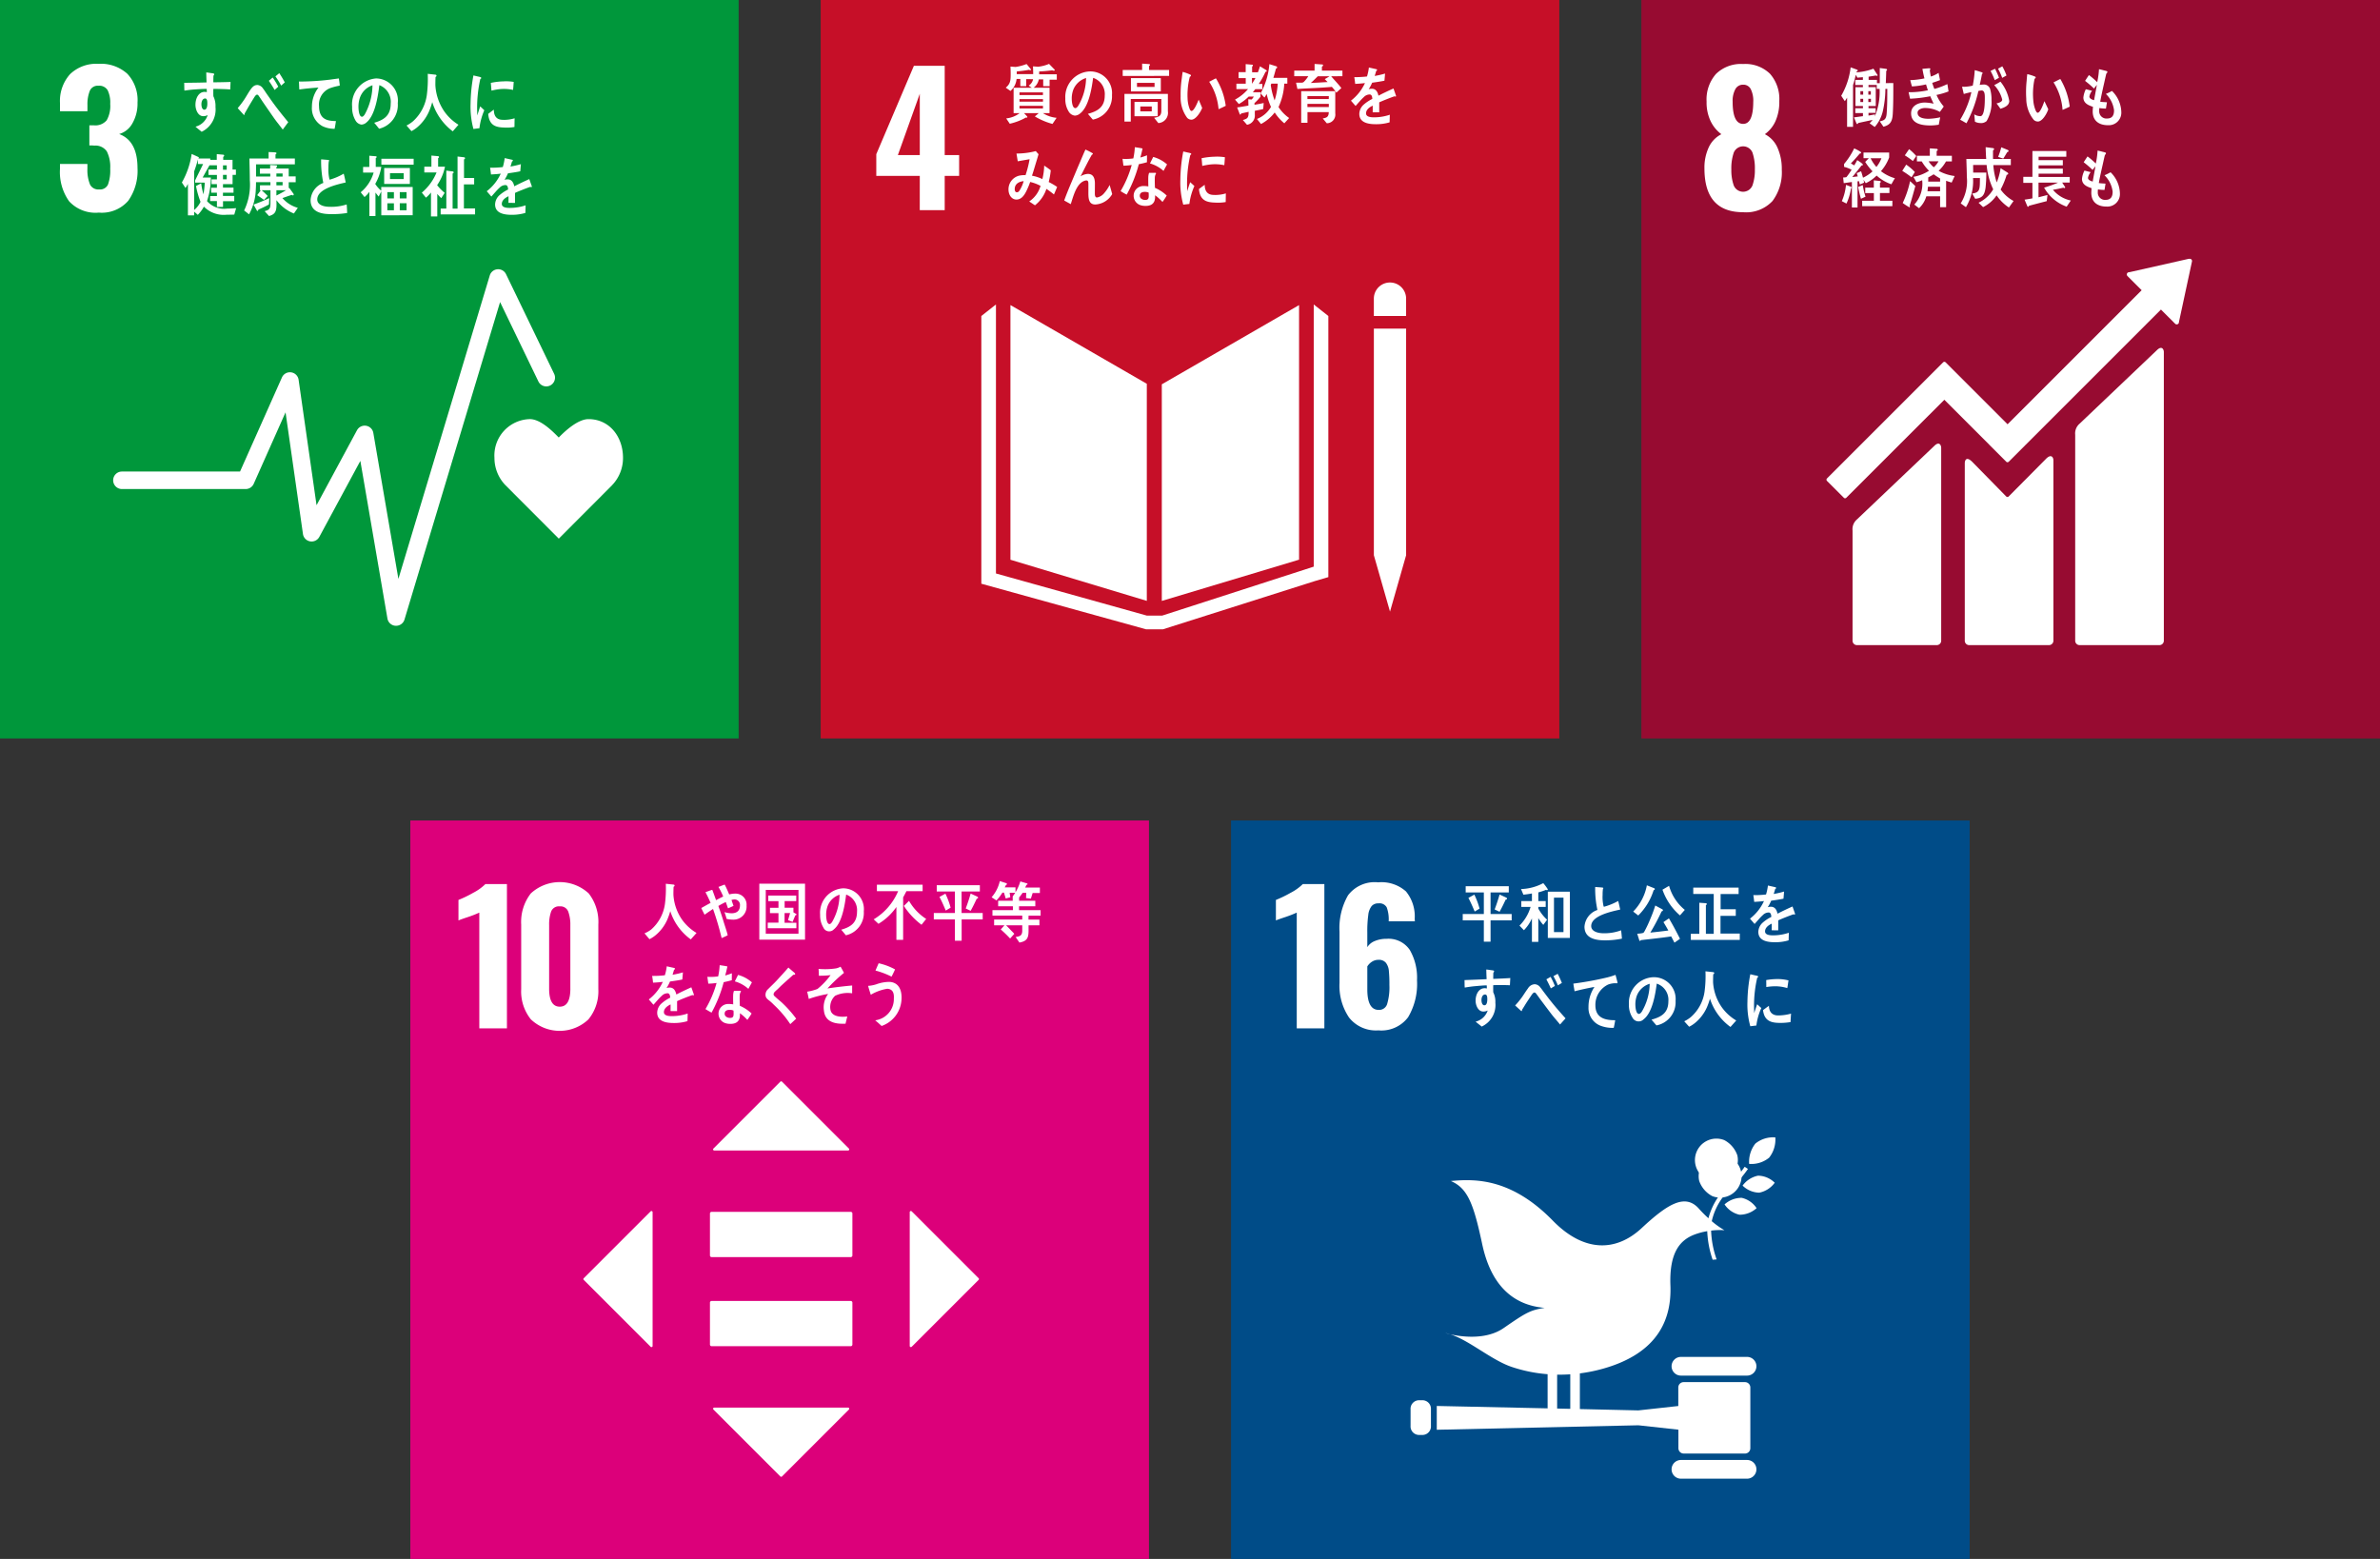 <svg xmlns="http://www.w3.org/2000/svg" width="290" height="190" viewBox="0 0 290 190">
  <rect x="0" y="0" width="290" height="190" fill="#333333" stroke="none"/>
  <g id="グループ_681" data-name="グループ 681" transform="translate(-43 -5130)">
    <g id="グループ_194" data-name="グループ 194" transform="translate(43 5130)">
      <g id="グループ_181" data-name="グループ 181" transform="translate(5.605 8.022)">
        <path id="パス_1679" data-name="パス 1679" d="M138,539.643a14.5,14.5,0,0,1-1.389.542q-.912.3-1.151.412v-2.5a14.334,14.334,0,0,0,1.791-.868,6.05,6.05,0,0,0,1.487-1.063h2.627v17.586H138Z" transform="translate(-135.456 -536.169)" fill="#fff"/>
      </g>
      <g id="グループ_182" data-name="グループ 182" transform="translate(64.915 39.647)">
        <path id="パス_1680" data-name="パス 1680" d="M226.539,585.159a2.564,2.564,0,1,1,2.567,2.565,2.566,2.566,0,0,1-2.567-2.565" transform="translate(-223.003 -582.593)" fill="#fff"/>
        <path id="パス_1681" data-name="パス 1681" d="M230.721,591.093a3.418,3.418,0,0,1,3.1,3.406v7.11a.994.994,0,0,1-1.988,0V595.5c0-.229-.066-.539-.485-.539-.289,0-.35.307-.36.5v18.3a1.429,1.429,0,0,1-2.859,0V603.222a.388.388,0,0,0-.406-.419h0a.393.393,0,0,0-.413.419v10.547a1.428,1.428,0,1,1-2.856,0v-18.3c-.01-.2-.072-.5-.36-.5-.421,0-.484.31-.484.539v6.107a.994.994,0,0,1-1.988,0V594.5a3.419,3.419,0,0,1,3.108-3.406,1.452,1.452,0,0,1,.188-.016h5.606a1.56,1.56,0,0,1,.195.016" transform="translate(-221.625 -584.973)" fill="#fff"/>
      </g>
      <g id="グループ_183" data-name="グループ 183" transform="translate(44.903 41.107)">
        <path id="パス_1682" data-name="パス 1682" d="M203.447,587.084a2.428,2.428,0,1,0-2.426,2.429,2.429,2.429,0,0,0,2.426-2.429" transform="translate(-194.045 -584.652)" fill="#fff"/>
        <path id="パス_1683" data-name="パス 1683" d="M194.354,594.937l-2.019,6.573s-.36,1.205.663,1.506,1.325-.876,1.325-.876l1.628-5.485s.089-.422.406-.331.2.542.2.542l-2.834,10.28h2.636v7.364a1.265,1.265,0,0,0,2.53,0v-7.364h.72v7.364a1.266,1.266,0,0,0,2.531,0v-7.364h2.634l-2.831-10.28s-.119-.452.2-.542.407.331.407.331l1.628,5.485s.309,1.177,1.325.876.663-1.506.663-1.506l-2.019-6.573s-.722-1.9-2.32-1.9h-5.147c-1.6,0-2.32,1.9-2.32,1.9" transform="translate(-192.274 -587.004)" fill="#fff"/>
      </g>
      <g id="グループ_184" data-name="グループ 184" transform="translate(30.851 41.107)">
        <path id="パス_1684" data-name="パス 1684" d="M183.229,587.084a2.428,2.428,0,1,0-2.428,2.429,2.43,2.43,0,0,0,2.428-2.429" transform="translate(-173.827 -584.652)" fill="#fff"/>
        <path id="パス_1685" data-name="パス 1685" d="M174.135,594.937l-2.018,6.573s-.36,1.205.662,1.506,1.325-.876,1.325-.876l1.628-5.485s.089-.422.405-.331.2.542.2.542l-2.833,10.28h2.635v7.364a1.266,1.266,0,0,0,2.531,0v-7.364h.72v7.364a1.265,1.265,0,0,0,2.531,0v-7.364h2.635l-2.831-10.28s-.12-.452.2-.542.407.331.407.331l1.627,5.485s.309,1.177,1.325.876.663-1.506.663-1.506l-2.019-6.573s-.72-1.9-2.318-1.9h-5.147c-1.6,0-2.321,1.9-2.321,1.9" transform="translate(-172.055 -587.004)" fill="#fff"/>
      </g>
      <g id="グループ_185" data-name="グループ 185" transform="translate(57.208 52.949)">
        <path id="パス_1686" data-name="パス 1686" d="M215.889,605.349a2.022,2.022,0,1,0-2.022-2.024,2.021,2.021,0,0,0,2.022,2.024" transform="translate(-210.966 -601.305)" fill="#fff"/>
        <path id="パス_1687" data-name="パス 1687" d="M209.911,613.513a.7.7,0,0,0,.294.957.674.674,0,0,0,.866-.283l1.1-3.5s.191-.234.191.008v8.251h.005a1.037,1.037,0,1,0,2.074,0v-3.256s-.06-.46.311-.46.314.46.314.46v3.256a1.039,1.039,0,0,0,2.079,0V610.69c0-.242.128-.069.128-.069l.861,2.4a5.759,5.759,0,0,0,.489,1.12.766.766,0,0,0,1-.414.758.758,0,0,0-.082-.738l.007-.007c-.024-.078-1.287-3.174-1.435-3.609-.456-1.331-1.286-1.32-2.085-1.341s-1.277,0-1.277,0-.511-.021-1.566.01-1.386.573-2.548,3.563c-.166.431-.727,1.824-.735,1.907Z" transform="translate(-209.835 -603.189)" fill="#fff"/>
      </g>
      <g id="グループ_187" data-name="グループ 187" transform="translate(9.573 39.647)">
        <g id="グループ_186" data-name="グループ 186" transform="translate(1.409)">
          <path id="パス_1688" data-name="パス 1688" d="M152.976,585.159a2.564,2.564,0,1,0-2.567,2.565,2.567,2.567,0,0,0,2.567-2.565" transform="translate(-144.308 -582.593)" fill="#fff"/>
          <path id="パス_1689" data-name="パス 1689" d="M146.034,591.093a3.419,3.419,0,0,0-3.105,3.406v7.11a1,1,0,0,0,1.99,0V595.5c0-.229.066-.539.485-.539.289,0,.349.307.361.5v18.3a1.428,1.428,0,1,0,2.856,0V603.222a.391.391,0,0,1,.408-.419h0a.392.392,0,0,1,.412.419v10.547a1.428,1.428,0,0,0,2.856,0v-18.3c.009-.2.073-.5.36-.5.421,0,.484.31.484.539v6.107a.994.994,0,0,0,1.988,0V594.5a3.418,3.418,0,0,0-3.107-3.406,1.476,1.476,0,0,0-.189-.016H146.23a1.561,1.561,0,0,0-.2.016" transform="translate(-142.929 -584.973)" fill="#fff"/>
        </g>
        <line id="線_69" data-name="線 69" x1="2.278" y2="12.073" transform="translate(0 17.67)" fill="none" stroke="#fff" stroke-linecap="round" stroke-miterlimit="10" stroke-width="1.516"/>
      </g>
      <g id="グループ_188" data-name="グループ 188" transform="translate(22.303 52.949)">
        <path id="パス_1690" data-name="パス 1690" d="M161.051,605.317a.737.737,0,0,0-1.361.39,1.342,1.342,0,0,0,.072.323l2.038,3.688a1.307,1.307,0,0,1,.124.486v7.92h0a1,1,0,1,0,1.99,0V615s-.056-.443.3-.443.3.443.3.443v3.125a1,1,0,0,0,2,0v-7.92a1.318,1.318,0,0,1,.123-.486l1.884-3.4a3.32,3.32,0,0,0,.231-.607.737.737,0,0,0-.738-.735.729.729,0,0,0-.623.345l-.009,0c-.059.051-1,1.731-1.314,2.043a.818.818,0,0,1-.625.3H163a.817.817,0,0,1-.625-.3c-.315-.312-1.255-1.992-1.315-2.043Z" transform="translate(-159.69 -602.334)" fill="#fff"/>
        <path id="パス_1691" data-name="パス 1691" d="M165.2,605.349a2.022,2.022,0,1,0-2.02-2.024,2.02,2.02,0,0,0,2.02,2.024" transform="translate(-160.668 -601.305)" fill="#fff"/>
        <path id="パス_1692" data-name="パス 1692" d="M164.676,610.868l2.285,1.666,1.086,4H161.3l1.088-4Z" transform="translate(-160.142 -603.987)" fill="#fff"/>
      </g>
      <g id="グループ_189" data-name="グループ 189" transform="translate(19.852 8.094)">
        <path id="パス_1693" data-name="パス 1693" d="M162.44,538.687a4.926,4.926,0,0,1-.891-.568,2.451,2.451,0,0,1-.089.488c-.186.655-.92.7-1.421.712l-.3-.568c.253,0,.78,0,.9-.327a1.419,1.419,0,0,0,.062-.291h-.953a3.273,3.273,0,0,1-1.235,1.225h3.38v2.979h-.809a3.283,3.283,0,0,0,1.625.583l-.451.745a7.1,7.1,0,0,1-2.113-.92l.432-.408h-1.858l.412.367a.2.2,0,0,1,.075.114c0,.063-.075.086-.117.086a.19.19,0,0,1-.111-.032,7.649,7.649,0,0,1-1.871.809l-.453-.7a3.72,3.72,0,0,0,1.6-.647h-.685v-2.5a3.494,3.494,0,0,1-.561.217l-.4-.64a3.173,3.173,0,0,0,2.105-1.282h-1.035a3.627,3.627,0,0,1-.762.425l-.548-.551a3.651,3.651,0,0,0,1.974-1.73l.83.273a.1.1,0,0,1,.069.1c0,.106-.111.144-.179.152a4.357,4.357,0,0,1-.7.736h2.495a8.332,8.332,0,0,1-.775-.83l.734-.441a4.749,4.749,0,0,0,2.126,1.688Zm-1.33,1.233h-2.818v.3h2.818Zm.006.784h-2.824v.3h2.824Zm0,.77h-2.824v.3h2.824Z" transform="translate(-156.372 -536.27)" fill="#fff"/>
        <path id="パス_1694" data-name="パス 1694" d="M167.439,543.772v-6.8h5.574v6.8Zm4.765-6.067h-3.991v5.347H172.2Zm-.556,4.506a6.678,6.678,0,0,1-1.056-1.568v2.2h-.712v-2.178a5.182,5.182,0,0,1-1.145,1.53l-.514-.538a4.914,4.914,0,0,0,1.447-2.05h-1.179v-.671h1.364v-1.05l.72.065c.063.006.13.015.13.112a.151.151,0,0,1-.089.111v.762h1.332v.671h-1.153a5.641,5.641,0,0,0,1.4,2.035Z" transform="translate(-159.476 -536.466)" fill="#fff"/>
        <path id="パス_1695" data-name="パス 1695" d="M182.739,540.14a.192.192,0,0,1-.1-.04c-.487.166-1.43.539-1.876.743v1.217l-.8-.005c.006-.111.006-.23.006-.364v-.443c-.543.252-.813.576-.813.94,0,.317.311.482.927.482a10.238,10.238,0,0,0,1.973-.14l.012.884a8.215,8.215,0,0,1-1.741.094c-1.326,0-1.992-.417-1.992-1.266a1.563,1.563,0,0,1,.556-1.138,4.86,4.86,0,0,1,1.029-.681c-.012-.355-.122-.537-.318-.537a.983.983,0,0,0-.7.3,5.861,5.861,0,0,0-.522.538c-.251.276-.406.467-.5.561-.122-.142-.311-.355-.561-.648a5.72,5.72,0,0,0,1.707-2.146c-.359.048-.76.079-1.193.1-.029-.3-.068-.578-.108-.822a11.669,11.669,0,0,0,1.551-.08,6.381,6.381,0,0,0,.23-1.091l.916.205a.1.1,0,0,1,.081.095c0,.047-.035.087-.107.119-.035.135-.1.34-.185.608a10.541,10.541,0,0,0,1.268-.291l-.075.869c-.373.08-.874.159-1.5.245a4.935,4.935,0,0,1-.421.792,1.391,1.391,0,0,1,.386-.055c.414,0,.685.276.807.846.542-.285,1.158-.578,1.829-.878l.313.886C182.822,540.108,182.795,540.14,182.739,540.14Z" transform="translate(-162.248 -536.364)" fill="#fff"/>
        <path id="パス_1696" data-name="パス 1696" d="M159.915,552.334c-.331.094-.655.174-.987.237a16.332,16.332,0,0,1-1.478,3.711c-.251-.126-.5-.276-.745-.426a12.871,12.871,0,0,0,1.355-3.189,6.828,6.828,0,0,1-1.009.086c-.033-.276-.074-.553-.109-.838a2.79,2.79,0,0,0,.373.017,6.185,6.185,0,0,0,.942-.065,8.4,8.4,0,0,0,.182-1.367c.319.047.632.086.943.158-.081.364-.163.737-.272,1.1a6.745,6.745,0,0,0,.814-.271C159.924,551.765,159.915,552.049,159.915,552.334Zm1.893,4.839a5.687,5.687,0,0,0-.9-.814c0,.088,0,.174,0,.26-.029.817-.559,1.037-1.17,1.037a1.928,1.928,0,0,1-.64-.1,1.2,1.2,0,0,1-.8-1.123,1.181,1.181,0,0,1,1.237-1.2,3.269,3.269,0,0,1,.554.046c-.007-.371-.02-.743-.006-1.116a1.614,1.614,0,0,1,.1-.537h.609c.04,0,.239-.032.235.063a.05.05,0,0,1-.007.032,1,1,0,0,0-.14.483c-.016.419,0,.83.014,1.249a4.846,4.846,0,0,1,1.436.942C162.166,556.659,161.994,556.928,161.809,557.172Zm-1.686-1.139a1.136,1.136,0,0,0-.484-.087c-.258,0-.58.079-.594.451s.374.53.64.53c.25,0,.435-.056.448-.4C160.138,556.367,160.13,556.2,160.123,556.033Zm1.81-2.646a4.149,4.149,0,0,0-1.647-.909l.393-.791a4.183,4.183,0,0,1,1.688.91Z" transform="translate(-156.465 -540.261)" fill="#fff"/>
        <path id="パス_1697" data-name="パス 1697" d="M169.672,557.8a13.019,13.019,0,0,0-1.988-2.346,6.148,6.148,0,0,0-.576-.527,1.65,1.65,0,0,1-.333-.308.694.694,0,0,1-.119-.43.91.91,0,0,1,.327-.666c.333-.341.678-.657,1.006-1.007.486-.528.979-1.054,1.452-1.612.193.17.385.332.578.5a1.414,1.414,0,0,1,.219.2.1.1,0,0,1,.032.071c0,.112-.151.125-.226.108-.457.417-.927.825-1.389,1.25-.195.176-.375.371-.568.549a3.709,3.709,0,0,0-.276.254.515.515,0,0,0-.171.313.3.3,0,0,0,.118.24c.278.276.59.512.875.772a13.8,13.8,0,0,1,1.761,1.979C170.15,557.356,169.914,557.587,169.672,557.8Z" transform="translate(-159.256 -540.375)" fill="#fff"/>
        <path id="パス_1698" data-name="パス 1698" d="M176.9,554.335a1.859,1.859,0,0,0-.609,1.7c.127.773,1.058.879,1.547.879.155,0,.319-.009.481-.024-.076.3-.163.591-.237.884h-.143c-.956,0-2.323-.171-2.446-1.645a2.7,2.7,0,0,1,.561-2.035,14.047,14.047,0,0,0-2.375.551c-.044-.3-.11-.6-.169-.891a6.082,6.082,0,0,0,1.258-.3,8.951,8.951,0,0,0,1.641-1.646,11.03,11.03,0,0,1-1.427.039c0-.278,0-.559-.018-.832a8.944,8.944,0,0,0,2.148-.013,2.081,2.081,0,0,0,.54-.192c.137.25.273.508.394.764a18.591,18.591,0,0,0-2.057,1.849c1.005-.13,2.014-.22,3.018-.287-.012.317-.011.637-.028.953A3.548,3.548,0,0,0,176.9,554.335Z" transform="translate(-161.179 -540.349)" fill="#fff"/>
        <path id="パス_1699" data-name="パス 1699" d="M185.236,557.961c-.255-.233-.51-.476-.781-.688a2.612,2.612,0,0,0,2.274-2.658c.047-.718-.159-1.145-.8-1.188a5.717,5.717,0,0,0-2.009.733c-.039-.125-.316-.98-.311-1.053,0-.055.072-.042.1-.041a4.4,4.4,0,0,0,.87-.177,4.743,4.743,0,0,1,1.634-.3c1.1.074,1.528.979,1.448,2.182A3.612,3.612,0,0,1,185.236,557.961Zm1.21-5.935a10.183,10.183,0,0,0-1.956-.741c.132-.3.254-.591.387-.889a7.527,7.527,0,0,1,2,.75C186.743,551.442,186.6,551.739,186.446,552.027Z" transform="translate(-164.011 -540.232)" fill="#fff"/>
      </g>
      <rect id="長方形_237" data-name="長方形 237" width="90" height="90" transform="translate(0 0)" fill="#00973b"/>
      <g id="グループ_190" data-name="グループ 190" transform="translate(7.307 7.783)">
        <path id="パス_1700" data-name="パス 1700" d="M138.929,552.576a6.164,6.164,0,0,1-1.107-3.929v-.608h3.344v.586a4.641,4.641,0,0,0,.325,1.933,1.135,1.135,0,0,0,1.107.586,1.063,1.063,0,0,0,1.075-.6,5.058,5.058,0,0,0,.271-1.943,4.159,4.159,0,0,0-.412-2.094,1.669,1.669,0,0,0-1.52-.706,4.081,4.081,0,0,0-.608-.022v-2.453h.543a1.8,1.8,0,0,0,1.564-.608,3.522,3.522,0,0,0,.434-2,3.435,3.435,0,0,0-.315-1.671,1.181,1.181,0,0,0-1.117-.543,1.05,1.05,0,0,0-1.043.586,4.352,4.352,0,0,0-.3,1.737v.781h-3.344v-.955a4.891,4.891,0,0,1,1.227-3.561,4.613,4.613,0,0,1,3.463-1.259,4.807,4.807,0,0,1,3.517,1.216,4.685,4.685,0,0,1,1.238,3.5,4.814,4.814,0,0,1-.63,2.551,2.7,2.7,0,0,1-1.607,1.292q2.235.825,2.236,4.147a6.321,6.321,0,0,1-1.129,3.984,4.268,4.268,0,0,1-3.582,1.443A4.364,4.364,0,0,1,138.929,552.576Z" transform="translate(-137.822 -535.837)" fill="#fff"/>
      </g>
      <g id="グループ_192" data-name="グループ 192" transform="translate(13.79 32.814)">
        <path id="パス_1701" data-name="パス 1701" d="M228.9,603.36c0-2.607-1.673-4.72-4.206-4.72-1.266,0-2.795,1.387-3.625,2.241-.83-.855-2.256-2.243-3.524-2.243a4.432,4.432,0,0,0-4.309,4.722,4.774,4.774,0,0,0,1.345,3.338h0l6.494,6.507,6.486-6.5-.005,0A4.777,4.777,0,0,0,228.9,603.36Z" transform="translate(-166.777 -580.371)" fill="#fff"/>
        <g id="グループ_191" data-name="グループ 191">
          <path id="パス_1702" data-name="パス 1702" d="M183.137,616.705l-.066,0a1.066,1.066,0,0,1-.985-.884l-3.3-19.213-5,9.264a1.066,1.066,0,0,1-1.994-.355l-2.121-14.828-3.882,8.718a1.066,1.066,0,0,1-.974.632H149.733a1.066,1.066,0,1,1,0-2.133h14.392l5.106-11.468a1.067,1.067,0,0,1,2.03.283l2.187,15.29,4.929-9.138a1.066,1.066,0,0,1,1.989.326l3.055,17.794,11.134-36.984a1.067,1.067,0,0,1,1.982-.156L202.4,586a1.066,1.066,0,0,1-1.921.927l-4.667-9.676-11.65,38.7A1.066,1.066,0,0,1,183.137,616.705Z" transform="translate(-148.667 -573.25)" fill="#fff"/>
        </g>
      </g>
      <g id="グループ_193" data-name="グループ 193" transform="translate(22.162 8.831)">
        <path id="パス_1703" data-name="パス 1703" d="M210.177,544.233c-.242.024-.484.058-.732.089a10.45,10.45,0,0,1-.348-3.069,19.833,19.833,0,0,1,.348-3.454l.584.137a1.825,1.825,0,0,1,.289.075.1.1,0,0,1,.075.105.109.109,0,0,1-.108.105,16.039,16.039,0,0,0-.389,3.585c0,.293.014.578.014.872.12-.368.235-.741.361-1.109.169.155.338.317.5.473A7.745,7.745,0,0,0,210.177,544.233Zm4.27-.152a5.45,5.45,0,0,1-1.227.07c-.961-.031-1.856-.189-1.972-1.669.227-.171.453-.352.685-.516,0,.84.39,1.217,1.016,1.238a4.272,4.272,0,0,0,1.514-.184C214.456,543.372,214.451,543.722,214.446,544.081Zm-.169-4.52a5.258,5.258,0,0,0-1.556-.1,7.016,7.016,0,0,0-1.076.19c-.028-.291-.048-.653-.083-.944a8.1,8.1,0,0,1,1.523-.184,5.521,5.521,0,0,1,1.268.064C214.329,538.911,214.311,539.24,214.277,539.561Z" transform="translate(-173.921 -537.435)" fill="#fff"/>
        <path id="パス_1704" data-name="パス 1704" d="M166.211,539.366c-.281-.023-.563-.04-.838-.046-.411-.012-.82-.03-1.225-.017.006.306-.008.591.012.894a2.7,2.7,0,0,1,.255,1.3,3.018,3.018,0,0,1-1.687,3.028c-.246-.214-.507-.4-.747-.625a2.107,2.107,0,0,0,1.486-1.415,1.033,1.033,0,0,1-.568.133c-.583,0-.925-.75-.925-1.384,0-.791.39-1.572,1.11-1.572a1.12,1.12,0,0,1,.274.033c0-.131-.006-.265-.014-.4-.467,0-.932.033-1.391.063s-.884.084-1.323.147c-.026-.313-.014-.633-.026-.947.909-.017,1.815-.017,2.726-.052-.02-.4-.033-.8-.04-1.215.2.017.412.05.611.082a2.022,2.022,0,0,1,.253.04c.047.009.1.024.1.1a.228.228,0,0,1-.088.171c-.008.265-.014.547-.014.81.7-.006,1.4-.02,2.1-.043Zm-3.057,1.1c-.314,0-.453.361-.453.7,0,.271.081.666.363.666.3,0,.358-.461.358-.74C163.421,540.865,163.421,540.461,163.154,540.461Z" transform="translate(-160.32 -537.293)" fill="#fff"/>
        <path id="パス_1705" data-name="パス 1705" d="M175.154,544.287c-.347-.465-.753-.949-1.114-1.468-.427-.612-.869-1.25-1.284-1.856-.142-.206-.285-.431-.427-.637-.075-.1-.169-.294-.3-.294-.185,0-.36.354-.463.507-.135.217-.273.45-.4.657-.232.38-.435.768-.66,1.139v.043c0,.069-.028.129-.088.129l-.754-.833a10.905,10.905,0,0,0,.8-1.051c.258-.389.489-.821.761-1.21.259-.352.461-.56.848-.56a.893.893,0,0,1,.674.43c.149.182.293.424.427.614.322.457.64.925.965,1.356.5.682,1.156,1.493,1.684,2.131Zm-.994-4.829c-.217-.387-.458-.751-.7-1.116l.467-.4a9.869,9.869,0,0,1,.68,1.119Zm.8-.53a10.459,10.459,0,0,0-.7-1.125l.468-.393a12.392,12.392,0,0,1,.673,1.127Z" transform="translate(-162.862 -537.326)" fill="#fff"/>
        <path id="パス_1706" data-name="パス 1706" d="M184.858,539.208a7.406,7.406,0,0,0-1,.269,2.134,2.134,0,0,0-1.381,2.2c.013,1.651,1.038,1.806,2.06,1.825-.046.31-.094.627-.161.938l-.137,0a3.281,3.281,0,0,1-1.334-.314,2.473,2.473,0,0,1-1.294-2.357,3.791,3.791,0,0,1,.8-2.352c-.752.047-1.594.127-2.333.234-.035-.408-.017-.65-.056-.967a31.065,31.065,0,0,0,3.875-.242c.3-.045.818-.112.994-.137.032.123.106.756.116.817S184.928,539.192,184.858,539.208Z" transform="translate(-165.766 -537.576)" fill="#fff"/>
        <path id="パス_1707" data-name="パス 1707" d="M192.33,544.436c-.2-.242-.389-.5-.6-.728,1.048-.313,2.014-.767,2.014-2.336a2.174,2.174,0,0,0-1.384-2.248c-.179,1.429-.531,3.7-1.57,4.544a.963.963,0,0,1-.615.264.979.979,0,0,1-.708-.48,3.1,3.1,0,0,1-.425-1.694,3.171,3.171,0,0,1,2.919-3.452,2.688,2.688,0,0,1,2.643,3.005A2.973,2.973,0,0,1,192.33,544.436ZM190,540.628a3.4,3.4,0,0,0-.186,1.13c0,.339.06,1.216.431,1.216.132,0,.245-.158.325-.264a7.562,7.562,0,0,0,.952-3.57A2.447,2.447,0,0,0,190,540.628Z" transform="translate(-168.298 -537.577)" fill="#fff"/>
        <path id="パス_1708" data-name="パス 1708" d="M203.89,544.531a7.085,7.085,0,0,1-2.5-3.56,8.653,8.653,0,0,1-.366,1.071,5.292,5.292,0,0,1-1.468,2,3.924,3.924,0,0,1-.7.468l-.6-.688a3.87,3.87,0,0,0,.805-.531,5.286,5.286,0,0,0,1.672-3.218,15.256,15.256,0,0,0,.107-2.551l.942.106a.133.133,0,0,1,.129.122.162.162,0,0,1-.121.149c-.014.333-.02.664-.02,1a6.268,6.268,0,0,0,1.056,3.16,5.834,5.834,0,0,0,1.759,1.669Z" transform="translate(-170.883 -537.356)" fill="#fff"/>
        <path id="パス_1709" data-name="パス 1709" d="M166.593,558.49c-.309.008-.619.016-.929.016a3.392,3.392,0,0,1-2.772-.986,4.313,4.313,0,0,1-.743,1l-.447-.388v.453h-.758v-3.837a4.5,4.5,0,0,1-.294.5l-.441-.671A9.9,9.9,0,0,0,161.4,551.1l.82.371a.1.1,0,0,1,.055.081.127.127,0,0,1-.073.105h1.463v.655l-.927,1.664h1a8.994,8.994,0,0,1-.467,2.869,2.8,2.8,0,0,0,2.482.912c.358,0,.708-.023,1.066-.048Zm-4.768-3.9v-.275l.973-1.989h-.635v-.558c-.131.494-.283.986-.46,1.464v4.7a2.822,2.822,0,0,0,.777-1,10.857,10.857,0,0,1-.55-1.923c.213-.112.419-.226.632-.339a8.081,8.081,0,0,0,.276,1.349,12.5,12.5,0,0,0,.164-1.422Zm4.561-.938v1.124h-1.168v.428H166.5v.615h-1.286v.4h1.376v.639h-1.369v.694h-.743v-.712h-.826v-.607h.826v-.411h-.7v-.606h.7v-.437h-.653v-.582h.653v-.542H163.45V553h1.031v-.519h-.969v-.662h.948v-.7l.791.073a.113.113,0,0,1,.111.122c0,.063-.076.112-.117.145v.355h1.136V553h.412v.645Zm-.714-1.164h-.454v.533h.454Zm0,1.164h-.454v.542h.454Z" transform="translate(-160.209 -541.167)" fill="#fff"/>
        <path id="パス_1710" data-name="パス 1710" d="M176.812,558.262a4.951,4.951,0,0,1-2.125-1.624c0,.191.006.376.006.566,0,.858-.221,1.175-.909,1.366l-.537-.591c.523-.149.71-.25.71-.94V555.43h-1.067c.255.227.5.45.735.7l-.453.475c-.275-.2-.55-.392-.832-.573l.441-.6h-.1v-.607h1.272v-.384H172.2c-.006.291-.006.584-.029.874a6.729,6.729,0,0,1-.823,3.049c-.2-.157-.393-.316-.6-.466a7.233,7.233,0,0,0,.693-3.69c0-.881-.033-1.765-.047-2.648h2.337v-.79c.263.017.594.017.848.049.047.009.11.025.11.1a.16.16,0,0,1-.118.14v.5h2.36v.709H172.2c0,.5,0,.989,0,1.489h1.734v-.349h-1.265v-.626h1.251v-.432l.722.04c.055,0,.123.01.123.1a.153.153,0,0,1-.094.132v.158h1.512v.959h.847v.715h-.847v.734l.063-.05.51.708a.2.2,0,0,1,.035.11.094.094,0,0,1-.09.1.333.333,0,0,1-.152-.059c-.378.117-.756.258-1.134.386a3.831,3.831,0,0,0,1.876,1.189Zm-3.041-1.1a13.208,13.208,0,0,1-1.285.624c-.015.059-.048.166-.11.166-.035,0-.063-.032-.083-.067l-.4-.706a20.586,20.586,0,0,0,1.92-.794Zm1.665-3.774h-.755v.375h.755Zm0,1.041h-.755v.4h.755Zm-.755,1v.641a12.658,12.658,0,0,0,1.176-.648Z" transform="translate(-163.164 -541.073)" fill="#fff"/>
        <path id="パス_1711" data-name="パス 1711" d="M184.474,558.685c-.95,0-2.465-.153-2.465-1.7a2.365,2.365,0,0,1,1.549-2.1,12.917,12.917,0,0,1-.267-2.875l.605.05c.1.009.2.017.3.032.032.009.073.024.073.073a.167.167,0,0,1-.046.09,5.511,5.511,0,0,0-.04.746,5.081,5.081,0,0,0,.125,1.454.086.086,0,0,0,.06.025,7.2,7.2,0,0,0,1.675-.724c.1.35.165.714.245,1.072-.83.2-3.469.724-3.469,2.063,0,.756.983.9,1.443.9a6.065,6.065,0,0,0,2.144-.285c.028.342.048.692.055,1.042A11.027,11.027,0,0,1,184.474,558.685Z" transform="translate(-166.324 -541.421)" fill="#fff"/>
        <path id="パス_1712" data-name="パス 1712" d="M193,558.659v-2.921l-.32.637c-.139-.156-.26-.32-.391-.483v2.857h-.74V555.8a3.594,3.594,0,0,1-.592.636l-.468-.58a4.872,4.872,0,0,0,1.577-2.4h-1.284v-.692h.759v-1.363l.783.063c.041,0,.111.025.111.091a.157.157,0,0,1-.111.13v1.078H193a6.059,6.059,0,0,1-.74,2.072,3.384,3.384,0,0,0,.732.825v-.45h3.832v3.444Zm.008-6.168v-.719h3.934v.719Zm.342,2.35V552.9h3.132v1.942Zm1.186,1h-.8v.76h.8Zm0,1.354h-.8v.857h.8Zm1.191-3.671h-1.666v.717h1.666Zm.35,2.317h-.824v.76h.824Zm0,1.354h-.824v.857h.824Z" transform="translate(-168.701 -541.252)" fill="#fff"/>
        <path id="パス_1713" data-name="パス 1713" d="M202.721,554.961v.033a6.108,6.108,0,0,0,.907.922l-.412.645a5.161,5.161,0,0,1-.488-.515v2.742h-.768v-2.913a4,4,0,0,1-.614.628l-.5-.613a6.407,6.407,0,0,0,1.794-2.463h-1.493v-.7h.866v-1.356l.83.075a.121.121,0,0,1,.1.112c0,.066-.063.107-.112.123v1.045h.836A6.119,6.119,0,0,1,202.721,554.961Zm.419,3.582v-.71h.69v-4.626l.788.1a.115.115,0,0,1,.105.114c0,.074-.076.114-.126.139v4.275h.6v-6.348l.789.09c.055.009.126.04.126.114s-.077.115-.126.148V554.1h1.235v.784h-1.249v2.93h1.361v.726Z" transform="translate(-171.608 -541.242)" fill="#fff"/>
        <path id="パス_1714" data-name="パス 1714" d="M217.259,555.341a.181.181,0,0,1-.1-.04c-.489.164-1.43.538-1.876.742v1.219l-.8-.007c.007-.11.007-.229.007-.363v-.443c-.543.252-.814.576-.814.94,0,.317.312.482.928.482a6,6,0,0,0,1.971-.315l-.027.925a5.619,5.619,0,0,1-1.7.23c-1.327,0-1.991-.418-1.991-1.266a1.57,1.57,0,0,1,.555-1.139,4.852,4.852,0,0,1,1.029-.679c-.012-.356-.122-.538-.318-.538a.977.977,0,0,0-.7.3,6.073,6.073,0,0,0-.522.536c-.251.279-.407.468-.5.563-.122-.144-.311-.356-.563-.649a5.7,5.7,0,0,0,1.708-2.144c-.359.048-.759.08-1.192.1-.026-.3-.068-.578-.109-.822a11.716,11.716,0,0,0,1.551-.08,6.493,6.493,0,0,0,.23-1.093l.914.207a.093.093,0,0,1,.081.094c0,.047-.032.086-.108.118-.034.135-.094.341-.182.609A10.7,10.7,0,0,0,216,552.54l-.075.869c-.372.081-.873.159-1.5.247a5.02,5.02,0,0,1-.421.791,1.361,1.361,0,0,1,.385-.055c.414,0,.686.278.806.847.541-.286,1.159-.578,1.828-.879l.312.886C217.342,555.309,217.315,555.341,217.259,555.341Z" transform="translate(-174.692 -541.363)" fill="#fff"/>
      </g>
    </g>
    <g id="グループ_207" data-name="グループ 207" transform="translate(142.731 5130)">
      <g id="グループ_195" data-name="グループ 195" transform="translate(5.605 8.022)">
        <path id="パス_1715" data-name="パス 1715" d="M266.174,539.643a14.413,14.413,0,0,1-1.389.542q-.911.3-1.15.412v-2.5a14.236,14.236,0,0,0,1.791-.868,6.021,6.021,0,0,0,1.487-1.063h2.627v17.586h-3.365Z" transform="translate(-263.634 -536.169)" fill="#fff"/>
      </g>
      <g id="グループ_196" data-name="グループ 196" transform="translate(65.915 39.647)">
        <path id="パス_1716" data-name="パス 1716" d="M354.718,585.159a2.564,2.564,0,1,1,2.566,2.565,2.565,2.565,0,0,1-2.566-2.565" transform="translate(-351.182 -582.593)" fill="#fff"/>
        <path id="パス_1717" data-name="パス 1717" d="M358.9,591.093A3.418,3.418,0,0,1,362,594.5v7.11a.994.994,0,0,1-1.988,0V595.5c0-.229-.066-.539-.485-.539-.29,0-.35.307-.36.5v18.3a1.43,1.43,0,0,1-2.859,0V603.222a.387.387,0,0,0-.405-.419h0a.393.393,0,0,0-.412.419v10.547a1.428,1.428,0,0,1-2.856,0v-18.3c-.009-.2-.072-.5-.359-.5-.421,0-.485.31-.485.539v6.107a.994.994,0,0,1-1.988,0V594.5a3.419,3.419,0,0,1,3.108-3.406,1.442,1.442,0,0,1,.188-.016H358.7a1.561,1.561,0,0,1,.2.016" transform="translate(-349.803 -584.973)" fill="#fff"/>
      </g>
      <g id="グループ_197" data-name="グループ 197" transform="translate(45.481 41.107)">
        <path id="パス_1718" data-name="パス 1718" d="M331.626,587.084a2.428,2.428,0,1,0-2.427,2.429,2.429,2.429,0,0,0,2.427-2.429" transform="translate(-322.224 -584.652)" fill="#fff"/>
        <path id="パス_1719" data-name="パス 1719" d="M322.533,594.937l-2.019,6.573s-.36,1.205.662,1.506,1.326-.876,1.326-.876l1.628-5.485s.089-.422.405-.331.2.542.2.542l-2.833,10.28h2.635v7.364a1.265,1.265,0,0,0,2.531,0v-7.364h.719v7.364a1.266,1.266,0,0,0,2.532,0v-7.364h2.634l-2.831-10.28s-.119-.452.2-.542.406.331.406.331l1.628,5.485s.31,1.177,1.325.876.663-1.506.663-1.506l-2.019-6.573s-.722-1.9-2.32-1.9h-5.147c-1.6,0-2.32,1.9-2.32,1.9" transform="translate(-320.453 -587.004)" fill="#fff"/>
      </g>
      <g id="グループ_198" data-name="グループ 198" transform="translate(31.251 41.107)">
        <path id="パス_1720" data-name="パス 1720" d="M311.408,587.084a2.428,2.428,0,1,0-2.428,2.429,2.43,2.43,0,0,0,2.428-2.429" transform="translate(-302.006 -584.652)" fill="#fff"/>
        <path id="パス_1721" data-name="パス 1721" d="M302.313,594.937,300.3,601.51s-.361,1.205.662,1.506,1.325-.876,1.325-.876l1.628-5.485s.089-.422.406-.331.2.542.2.542l-2.833,10.28h2.635v7.364a1.266,1.266,0,0,0,2.531,0v-7.364h.719v7.364a1.266,1.266,0,0,0,2.531,0v-7.364h2.635l-2.831-10.28s-.121-.452.2-.542.406.331.406.331l1.627,5.485s.31,1.177,1.326.876.662-1.506.662-1.506l-2.019-6.573s-.72-1.9-2.318-1.9h-5.147c-1.6,0-2.321,1.9-2.321,1.9" transform="translate(-300.234 -587.004)" fill="#fff"/>
      </g>
      <g id="グループ_199" data-name="グループ 199" transform="translate(57.905 52.949)">
        <path id="パス_1722" data-name="パス 1722" d="M344.068,605.349a2.022,2.022,0,1,0-2.022-2.024,2.02,2.02,0,0,0,2.022,2.024" transform="translate(-339.145 -601.305)" fill="#fff"/>
        <path id="パス_1723" data-name="パス 1723" d="M338.09,613.513a.7.7,0,0,0,.3.957.674.674,0,0,0,.866-.283l1.1-3.5s.191-.234.191.008v8.251h.005a1.037,1.037,0,1,0,2.074,0v-3.256s-.06-.46.311-.46.314.46.314.46v3.256a1.039,1.039,0,0,0,2.079,0V610.69c0-.242.128-.069.128-.069l.862,2.4a5.751,5.751,0,0,0,.489,1.12.767.767,0,0,0,1-.414.757.757,0,0,0-.082-.738l.007-.007c-.024-.078-1.287-3.174-1.436-3.609-.456-1.331-1.286-1.32-2.084-1.341s-1.278,0-1.278,0-.51-.021-1.566.01-1.386.573-2.548,3.563c-.166.431-.727,1.824-.735,1.907Z" transform="translate(-338.014 -603.189)" fill="#fff"/>
      </g>
      <g id="グループ_201" data-name="グループ 201" transform="translate(9.573 39.647)">
        <g id="グループ_200" data-name="グループ 200" transform="translate(1.409)">
          <path id="パス_1724" data-name="パス 1724" d="M281.154,585.159a2.564,2.564,0,1,0-2.567,2.565,2.566,2.566,0,0,0,2.567-2.565" transform="translate(-272.487 -582.593)" fill="#fff"/>
          <path id="パス_1725" data-name="パス 1725" d="M274.213,591.093a3.419,3.419,0,0,0-3.105,3.406v7.11a.995.995,0,0,0,1.989,0V595.5c0-.229.066-.539.486-.539.289,0,.349.307.361.5v18.3a1.428,1.428,0,1,0,2.856,0V603.222a.391.391,0,0,1,.407-.419h0a.393.393,0,0,1,.412.419v10.547a1.428,1.428,0,1,0,2.856,0v-18.3c.009-.2.074-.5.36-.5.422,0,.484.31.484.539v6.107a.994.994,0,0,0,1.989,0V594.5a3.418,3.418,0,0,0-3.108-3.406,1.464,1.464,0,0,0-.189-.016h-5.605a1.549,1.549,0,0,0-.2.016" transform="translate(-271.108 -584.973)" fill="#fff"/>
        </g>
        <line id="線_70" data-name="線 70" x1="2.278" y2="12.073" transform="translate(0 17.67)" fill="none" stroke="#fff" stroke-linecap="round" stroke-miterlimit="10" stroke-width="1.516"/>
      </g>
      <g id="グループ_202" data-name="グループ 202" transform="translate(22.578 52.949)">
        <path id="パス_1726" data-name="パス 1726" d="M289.23,605.317a.737.737,0,0,0-1.361.39,1.342,1.342,0,0,0,.072.323l2.038,3.688a1.3,1.3,0,0,1,.125.486v7.92h0a1,1,0,1,0,1.99,0V615s-.056-.443.3-.443.3.443.3.443v3.125a1,1,0,0,0,2,0v-7.92a1.319,1.319,0,0,1,.123-.486l1.884-3.4a3.326,3.326,0,0,0,.23-.607.737.737,0,0,0-1.361-.39l-.009,0c-.059.051-1,1.731-1.314,2.043a.817.817,0,0,1-.624.3h-2.45a.816.816,0,0,1-.625-.3c-.315-.312-1.255-1.992-1.315-2.043Z" transform="translate(-287.869 -602.334)" fill="#fff"/>
        <path id="パス_1727" data-name="パス 1727" d="M293.377,605.349a2.022,2.022,0,1,0-2.021-2.024,2.02,2.02,0,0,0,2.021,2.024" transform="translate(-288.847 -601.305)" fill="#fff"/>
        <path id="パス_1728" data-name="パス 1728" d="M292.854,610.868l2.285,1.666,1.086,4h-6.744l1.088-4Z" transform="translate(-288.321 -603.987)" fill="#fff"/>
      </g>
      <g id="グループ_203" data-name="グループ 203" transform="translate(20.15 8.094)">
        <path id="パス_1729" data-name="パス 1729" d="M290.618,538.687a4.9,4.9,0,0,1-.891-.568,2.452,2.452,0,0,1-.089.488c-.185.655-.92.7-1.42.712l-.3-.568c.253,0,.781,0,.9-.327a1.415,1.415,0,0,0,.061-.291h-.953a3.272,3.272,0,0,1-1.234,1.225h3.38v2.979h-.809a3.288,3.288,0,0,0,1.625.583l-.451.745a7.094,7.094,0,0,1-2.112-.92l.432-.408H286.9l.412.367a.2.2,0,0,1,.074.114c0,.063-.074.086-.116.086a.192.192,0,0,1-.112-.032,7.649,7.649,0,0,1-1.871.809l-.452-.7a3.723,3.723,0,0,0,1.6-.647h-.685v-2.5a3.522,3.522,0,0,1-.561.217l-.4-.64a3.173,3.173,0,0,0,2.105-1.282H285.86a3.646,3.646,0,0,1-.762.425l-.548-.551a3.652,3.652,0,0,0,1.975-1.73l.829.273a.1.1,0,0,1,.069.1c0,.106-.111.144-.178.152a4.333,4.333,0,0,1-.7.736h2.5a8.33,8.33,0,0,1-.775-.83l.734-.441a4.747,4.747,0,0,0,2.125,1.688Zm-1.33,1.233H286.47v.3h2.818Zm.007.784H286.47v.3h2.824Zm0,.77H286.47v.3h2.824Z" transform="translate(-284.55 -536.27)" fill="#fff"/>
        <path id="パス_1730" data-name="パス 1730" d="M295.618,543.772v-6.8h5.574v6.8Zm4.765-6.067h-3.99v5.347h3.99Zm-.555,4.506a6.68,6.68,0,0,1-1.057-1.568v2.2h-.712v-2.178a5.17,5.17,0,0,1-1.145,1.53l-.514-.538a4.914,4.914,0,0,0,1.447-2.05h-1.179v-.671h1.364v-1.05l.72.065c.063.006.13.015.13.112,0,.047-.055.1-.089.111v.762h1.332v.671H298.97a5.643,5.643,0,0,0,1.405,2.035Z" transform="translate(-287.654 -536.466)" fill="#fff"/>
        <path id="パス_1731" data-name="パス 1731" d="M310.918,540.14a.2.2,0,0,1-.1-.04c-.486.166-1.429.539-1.877.743v1.217l-.8-.005c.006-.111.006-.23.006-.364v-.443c-.543.252-.812.576-.812.94,0,.317.311.482.927.482a10.242,10.242,0,0,0,1.973-.14l.011.884a8.208,8.208,0,0,1-1.74.094c-1.326,0-1.992-.417-1.992-1.266a1.565,1.565,0,0,1,.555-1.138,4.867,4.867,0,0,1,1.03-.681c-.012-.355-.122-.537-.318-.537a.984.984,0,0,0-.7.3,5.969,5.969,0,0,0-.521.538c-.251.276-.407.467-.5.561-.122-.142-.312-.355-.561-.648a5.728,5.728,0,0,0,1.707-2.146c-.36.048-.761.079-1.193.1-.029-.3-.068-.578-.108-.822a11.65,11.65,0,0,0,1.55-.08,6.368,6.368,0,0,0,.231-1.091l.915.205a.1.1,0,0,1,.081.095c0,.047-.034.087-.107.119-.035.135-.1.34-.185.608a10.571,10.571,0,0,0,1.269-.291l-.076.869c-.372.08-.874.159-1.5.245a4.93,4.93,0,0,1-.421.792,1.387,1.387,0,0,1,.386-.055c.415,0,.686.276.807.846.543-.285,1.159-.578,1.83-.878l.312.886Q311,540.14,310.918,540.14Z" transform="translate(-290.426 -536.364)" fill="#fff"/>
        <path id="パス_1732" data-name="パス 1732" d="M288.094,552.334c-.331.094-.656.174-.988.237a16.33,16.33,0,0,1-1.477,3.711c-.251-.126-.5-.276-.745-.426a12.924,12.924,0,0,0,1.355-3.189,6.836,6.836,0,0,1-1.009.086c-.034-.276-.075-.553-.109-.838a2.784,2.784,0,0,0,.373.017,6.191,6.191,0,0,0,.942-.065,8.471,8.471,0,0,0,.182-1.367c.319.047.631.086.943.158-.081.364-.162.737-.272,1.1a6.661,6.661,0,0,0,.814-.271C288.1,551.765,288.094,552.049,288.094,552.334Zm1.893,4.839a5.691,5.691,0,0,0-.9-.814c0,.088,0,.174,0,.26-.03.817-.56,1.037-1.17,1.037a1.928,1.928,0,0,1-.64-.1,1.2,1.2,0,0,1-.8-1.123,1.181,1.181,0,0,1,1.236-1.2,3.285,3.285,0,0,1,.555.046c-.007-.371-.021-.743-.006-1.116a1.633,1.633,0,0,1,.1-.537h.61c.04,0,.238-.032.235.063a.055.055,0,0,1-.008.032,1.006,1.006,0,0,0-.14.483c-.015.419,0,.83.014,1.249a4.855,4.855,0,0,1,1.436.942C290.345,556.659,290.173,556.928,289.987,557.172Zm-1.686-1.139a1.138,1.138,0,0,0-.484-.087c-.258,0-.58.079-.594.451s.373.53.64.53c.25,0,.435-.056.447-.4C288.317,556.367,288.308,556.2,288.3,556.033Zm1.81-2.646a4.149,4.149,0,0,0-1.647-.909l.392-.791a4.181,4.181,0,0,1,1.689.91Z" transform="translate(-284.644 -540.261)" fill="#fff"/>
        <path id="パス_1733" data-name="パス 1733" d="M297.851,557.8a13.047,13.047,0,0,0-1.988-2.346,6.148,6.148,0,0,0-.576-.527,1.63,1.63,0,0,1-.333-.308.689.689,0,0,1-.119-.43.91.91,0,0,1,.326-.666c.333-.341.679-.657,1.007-1.007.486-.528.978-1.054,1.452-1.612.193.17.385.332.578.5a1.422,1.422,0,0,1,.22.2.1.1,0,0,1,.032.071c0,.112-.151.125-.226.108-.457.417-.927.825-1.39,1.25-.194.176-.374.371-.567.549a3.723,3.723,0,0,0-.277.254.518.518,0,0,0-.171.313.3.3,0,0,0,.118.24c.277.276.59.512.875.772a13.8,13.8,0,0,1,1.76,1.979C298.329,557.356,298.093,557.587,297.851,557.8Z" transform="translate(-287.435 -540.375)" fill="#fff"/>
        <path id="パス_1734" data-name="パス 1734" d="M305.078,554.335a1.858,1.858,0,0,0-.608,1.7c.126.773,1.058.879,1.546.879.156,0,.319-.009.482-.024-.076.3-.163.591-.238.884h-.142c-.956,0-2.323-.171-2.446-1.645a2.7,2.7,0,0,1,.561-2.035,14.031,14.031,0,0,0-2.375.551c-.044-.3-.111-.6-.17-.891a6.06,6.06,0,0,0,1.258-.3,8.953,8.953,0,0,0,1.641-1.646,11.041,11.041,0,0,1-1.428.039c0-.278,0-.559-.017-.832a8.944,8.944,0,0,0,2.148-.013,2.091,2.091,0,0,0,.54-.192c.137.25.273.508.394.764a18.6,18.6,0,0,0-2.058,1.849c1.005-.13,2.015-.22,3.019-.287-.012.317-.011.637-.029.953A3.549,3.549,0,0,0,305.078,554.335Z" transform="translate(-289.357 -540.349)" fill="#fff"/>
        <path id="パス_1735" data-name="パス 1735" d="M313.414,557.961c-.255-.233-.51-.476-.781-.688a2.611,2.611,0,0,0,2.274-2.658c.047-.718-.159-1.145-.8-1.188a5.712,5.712,0,0,0-2.009.733c-.04-.125-.317-.98-.312-1.053,0-.055.073-.042.1-.041a4.411,4.411,0,0,0,.87-.177,4.74,4.74,0,0,1,1.634-.3c1.1.074,1.528.979,1.448,2.182A3.61,3.61,0,0,1,313.414,557.961Zm1.211-5.935a10.219,10.219,0,0,0-1.956-.741c.132-.3.254-.591.386-.889a7.532,7.532,0,0,1,2,.75C314.921,551.442,314.783,551.739,314.625,552.027Z" transform="translate(-292.189 -540.232)" fill="#fff"/>
      </g>
      <rect id="長方形_238" data-name="長方形 238" width="90" height="90" transform="translate(0.269 0)" fill="#c60f28"/>
      <g id="グループ_204" data-name="グループ 204" transform="translate(7.047 8.022)">
        <path id="パス_1736" data-name="パス 1736" d="M270.936,549.586h-5.3v-2.648l4.58-10.768h3.756v10.877h1.758v2.54h-1.758v4.169h-3.039Zm0-2.54v-7.469l-2.67,7.469Z" transform="translate(-265.639 -536.169)" fill="#fff"/>
      </g>
      <g id="グループ_205" data-name="グループ 205" transform="translate(19.843 34.429)">
        <path id="パス_1737" data-name="パス 1737" d="M306.172,590.029l-16.617-9.595v31.039l16.617,5.014Z" transform="translate(-286.008 -577.682)" fill="#fff"/>
        <path id="パス_1738" data-name="パス 1738" d="M315.189,590.093v26.4l16.725-5.028V580.436Z" transform="translate(-293.198 -577.682)" fill="#fff"/>
        <path id="パス_1739" data-name="パス 1739" d="M351.586,612.043H351.1l1.967,6.871,1.963-6.871h0V584.427H351.1v27.615Z" transform="translate(-303.27 -578.802)" fill="#fff"/>
        <path id="パス_1740" data-name="パス 1740" d="M326.91,581.738l-1.781-1.407v31.955l-18.463,5.966h-1.877l-18.381-5.135V580.331l-1.782,1.407v32.628l20.079,5.558h2.044l18.525-5.882,1.636-.481Z" transform="translate(-284.626 -577.653)" fill="#fff"/>
        <path id="パス_1741" data-name="パス 1741" d="M355.03,578.575a1.965,1.965,0,1,0-3.931,0v2.12h3.931Z" transform="translate(-303.271 -576.609)" fill="#fff"/>
      </g>
      <g id="グループ_206" data-name="グループ 206" transform="translate(22.82 7.759)">
        <path id="パス_1742" data-name="パス 1742" d="M291.294,537.7l.008.854h-.72v-.877h-.454a2.231,2.231,0,0,1-.744,1.463l-.576-.4c.584-.474.6-.924.6-1.692,0-.294-.012-.586-.025-.879l.621.047a6.046,6.046,0,0,0,1.342-.358l.548.667c0,.063-.068.086-.11.086a.287.287,0,0,1-.135-.047c-.494.094-1,.15-1.5.2,0,.111,0,.214-.006.325h2.416v.617Zm2.857.071v.783h-.779v-.823h-.535a1.687,1.687,0,0,1-.637,1.02h1.943v3.094h-.8a3.661,3.661,0,0,0,1.66.57l-.5.745a8.619,8.619,0,0,1-2.146-.91c.149-.143.318-.254.461-.405h-1.782c.06.072.412.405.412.468a.086.086,0,0,1-.094.079.288.288,0,0,1-.081-.016,7.344,7.344,0,0,1-1.977.76l-.433-.649a3.252,3.252,0,0,0,1.637-.642h-.735v-3.094h2.225c-.135-.078-.263-.172-.393-.26a1.2,1.2,0,0,0,.556-1.178c0-.388-.009-.784-.027-1.172l.624.048a4.678,4.678,0,0,0,1.333-.348l.624.641c.026.031.073.07.073.118,0,.064-.089.071-.122.071a.349.349,0,0,1-.177-.048c-.535.065-1.069.119-1.6.142,0,.119,0,.23-.005.349h2.151v.656Zm-.812,1.543H290.48v.323h2.859Zm.005.823H290.48v.309h2.864Zm0,.815H290.48v.317h2.864Z" transform="translate(-288.809 -535.814)" fill="#fff"/>
        <path id="パス_1743" data-name="パス 1743" d="M302.249,542.993c-.211-.229-.4-.474-.608-.7,1.069-.3,2.057-.735,2.057-2.238a2.078,2.078,0,0,0-1.415-2.151c-.183,1.368-.543,3.544-1.6,4.35a1.023,1.023,0,0,1-.63.253,1.009,1.009,0,0,1-.725-.458,2.821,2.821,0,0,1-.434-1.622,3.114,3.114,0,0,1,2.986-3.308,2.648,2.648,0,0,1,2.7,2.88A2.878,2.878,0,0,1,302.249,542.993Zm-2.383-3.646a3.079,3.079,0,0,0-.189,1.084c0,.325.06,1.163.44,1.163.137,0,.25-.15.332-.253a6.854,6.854,0,0,0,.974-3.418A2.445,2.445,0,0,0,299.866,539.346Z" transform="translate(-291.637 -536.174)" fill="#fff"/>
        <path id="パス_1744" data-name="パス 1744" d="M308.614,537.3v-.722h2.367V535.8l.848.056a.1.1,0,0,1,.108.095.172.172,0,0,1-.115.135v.489h2.445v.722Zm4.339,5.743-.514-.642c.473-.094.881-.158.881-.845v-1.449h-3.724v2.754h-.771v-3.37h5.293v2.12A1.244,1.244,0,0,1,312.953,543.044Zm-3.338-3.854v-1.622h3.642v1.622Zm.434,3.022v-1.748h2.831v1.748Zm2.446-4.067h-2.142v.492h2.142Zm-.34,2.881H310.76v.593h1.394Z" transform="translate(-294.364 -535.804)" fill="#fff"/>
        <path id="パス_1745" data-name="パス 1745" d="M319.742,543.022a.723.723,0,0,1-.527-.23,4.137,4.137,0,0,1-.794-2.607,12.876,12.876,0,0,1,.136-2.172c.034-.278.068-.548.113-.818a5.519,5.519,0,0,1,.959.354.1.1,0,0,1,.049.086c0,.086-.078.137-.138.155a8.238,8.238,0,0,0-.26,1.6,8.094,8.094,0,0,0-.014,1.007,4,4,0,0,0,.165,1.056c.045.148.149.51.318.506.325-.009.73-1.057.871-1.378l.427,1.009C320.843,542.114,320.278,543.008,319.742,543.022Zm3.3-1.284A7.2,7.2,0,0,0,321.9,538.4c.281-.134.541-.291.822-.417a8.528,8.528,0,0,1,1.194,3.347C323.63,541.478,323.341,541.61,323.047,541.739Z" transform="translate(-297.113 -536.194)" fill="#fff"/>
        <path id="パス_1746" data-name="パス 1746" d="M331.352,536.808a10.734,10.734,0,0,1-.825,1.487h.439v.64H330.1c-.1.126-.2.253-.3.379h.934v.546a7.324,7.324,0,0,1-.731.776v.2c.371-.063.75-.126,1.123-.214l-.06.729c-.338.095-.684.149-1.022.22v.467a1.129,1.129,0,0,1-.955,1.235l-.5-.578c.582-.167.7-.277.7-1-.305.071-.616.135-.92.206-.006.047-.048.134-.095.134s-.061-.031-.074-.071l-.311-.806c.458-.056.92-.137,1.374-.222,0-.253-.014-.514-.014-.768l.414.025a1.958,1.958,0,0,0,.257-.356h-.623a5.313,5.313,0,0,1-1.2.909l-.466-.538a5.528,5.528,0,0,0,1.584-1.281H327.8v-.658h1.138v-.679h-.873v-.727h.867v-.982l.8.072a.075.075,0,0,1,.081.078.181.181,0,0,1-.1.144v.7h.978l-.463.458a10.2,10.2,0,0,0,.446-1.186l.739.452a.146.146,0,0,1,.08.127C331.493,536.808,331.4,536.816,331.352,536.808Zm-1.653.767v.7a7.475,7.475,0,0,0,.421-.7Zm3.94,5.522a5.725,5.725,0,0,1-1.171-1.321,5.147,5.147,0,0,1-1.671,1.407l-.494-.616a3.456,3.456,0,0,0,1.712-1.471,7.822,7.822,0,0,1-.527-1.575,3.568,3.568,0,0,1-.273.435l-.467-.505a8.993,8.993,0,0,0,1.071-3.569l.858.27a.148.148,0,0,1,.089.132c0,.072-.1.136-.15.153-.094.371-.2.75-.31,1.115h1.7v.705h-.373a7.7,7.7,0,0,1-.7,2.855,4.792,4.792,0,0,0,1.294,1.338Zm-1.582-4.84-.069.174a8.782,8.782,0,0,0,.469,1.873,8.134,8.134,0,0,0,.378-2.047Z" transform="translate(-299.697 -535.826)" fill="#fff"/>
        <path id="パス_1747" data-name="パス 1747" d="M342.16,537.354c.414.484.853.935,1.245,1.439l-.608.556a6.233,6.233,0,0,0-.55-.7c-1.394.127-2.795.165-4.2.253l-.163-.766h.7a.39.39,0,0,0,.263-.111,3.957,3.957,0,0,0,.529-.674h-1.714v-.681h2.479v-.814l.953.063c.048,0,.082.056.082.112s-.094.135-.141.158v.481h2.5v.681Zm-.535,5.729-.489-.586c.453-.079.732-.166.732-.775h-2.593v1.3h-.764v-3.847h4.15v2.706A1.052,1.052,0,0,1,341.626,543.084Zm-2.356-3.308v.356h2.6l.008-.356Zm2.608.942h-2.608v.388h2.608Zm-1.342-3.363c-.285.27-.555.57-.859.815.684-.023,1.374-.071,2.057-.11-.122-.111-.237-.237-.35-.357.2-.109.391-.221.582-.348Z" transform="translate(-302.512 -535.82)" fill="#fff"/>
        <path id="パス_1748" data-name="パス 1748" d="M352.689,540a.18.18,0,0,1-.1-.039c-.489.164-1.43.538-1.876.742v1.219l-.8-.008c.007-.109.007-.229.007-.363v-.443c-.542.252-.813.576-.813.94,0,.317.312.482.927.482a5.985,5.985,0,0,0,1.971-.316l-.026.925a5.619,5.619,0,0,1-1.7.229c-1.328,0-1.992-.417-1.992-1.266a1.57,1.57,0,0,1,.555-1.139,4.909,4.909,0,0,1,1.03-.68c-.013-.356-.122-.537-.319-.537a.977.977,0,0,0-.7.3,6.272,6.272,0,0,0-.522.536c-.251.278-.406.468-.5.563-.122-.143-.312-.356-.563-.648a5.7,5.7,0,0,0,1.707-2.144c-.359.047-.76.08-1.192.1-.027-.3-.068-.578-.109-.822a11.578,11.578,0,0,0,1.55-.08,6.479,6.479,0,0,0,.23-1.093l.914.207a.1.1,0,0,1,.082.094c0,.047-.033.087-.109.119-.034.135-.094.341-.181.608a10.82,10.82,0,0,0,1.265-.291l-.075.869c-.372.08-.873.159-1.5.247a4.925,4.925,0,0,1-.421.79,1.386,1.386,0,0,1,.386-.055c.413,0,.685.278.805.846.542-.285,1.159-.578,1.829-.878l.311.886C352.771,539.97,352.745,540,352.689,540Z" transform="translate(-305.207 -535.989)" fill="#fff"/>
        <path id="パス_1749" data-name="パス 1749" d="M294.809,555.9a10.127,10.127,0,0,0-.92-.681,4.2,4.2,0,0,1-1.394,2l-.7-.468a3.435,3.435,0,0,0,1.38-1.9,4.987,4.987,0,0,0-1.265-.476,8.594,8.594,0,0,1-.327.822c-.291.655-.657,1.321-1.347,1.321-.568,0-.967-.549-.967-1.232a1.715,1.715,0,0,1,1.252-1.667,2.866,2.866,0,0,1,.825-.073,12.983,12.983,0,0,0,.494-1.945l-1.442.253-.156-.944h.076a9.308,9.308,0,0,0,2.281-.3c.1.134.217.257.332.381-.143.5-.3.992-.448,1.492-.116.38-.223.758-.353,1.127a4.989,4.989,0,0,1,1.267.412,7.449,7.449,0,0,0,.223-1.644c.271.188.54.37.8.574a9.108,9.108,0,0,1-.251,1.43,8.228,8.228,0,0,1,1.029.6C295.073,555.28,294.944,555.593,294.809,555.9Zm-4.779-.657c0,.206.073.387.256.387a.34.34,0,0,0,.285-.148,4.282,4.282,0,0,0,.548-1.207C290.646,554.313,290.03,554.55,290.03,555.239Z" transform="translate(-288.937 -539.956)" fill="#fff"/>
        <path id="パス_1750" data-name="パス 1750" d="M302.487,557.048c-.9,0-.833-.96-.833-1.707V554.6c0-.219.006-.485-.245-.485a.7.7,0,0,0-.182.032c-1.016.294-1.4,1.869-1.721,2.859-.269-.147-.533-.295-.8-.444.277-.771.589-1.518.907-2.274.358-.842.709-1.693,1.075-2.535.2-.467.393-.943.609-1.4a8.223,8.223,0,0,1,.854.439.082.082,0,0,1,.046.078.109.109,0,0,1-.114.1c-.454.786-.86,1.622-1.273,2.431-.04.078-.08.149-.122.219a1.932,1.932,0,0,1,.9-.3c.655,0,.861.505.861,1.184,0,.406-.008.8-.008,1.208,0,.2.027.484.257.484a1.459,1.459,0,0,0,.854-.5,4.623,4.623,0,0,0,.689-1.028c.109.375.216.741.313,1.115A2.524,2.524,0,0,1,302.487,557.048Z" transform="translate(-291.586 -539.884)" fill="#fff"/>
        <path id="パス_1751" data-name="パス 1751" d="M311.467,551.789c-.332.094-.656.174-.989.237A16.364,16.364,0,0,1,309,555.736c-.251-.126-.5-.276-.745-.427a12.907,12.907,0,0,0,1.355-3.188,6.929,6.929,0,0,1-1.009.085c-.034-.275-.074-.552-.109-.837a2.9,2.9,0,0,0,.373.016,6.2,6.2,0,0,0,.943-.064,8.557,8.557,0,0,0,.183-1.367c.318.047.63.086.941.158-.081.364-.161.737-.271,1.1a6.989,6.989,0,0,0,.813-.271C311.475,551.22,311.467,551.5,311.467,551.789Zm1.892,4.838a5.744,5.744,0,0,0-.9-.814c0,.087,0,.174,0,.26-.03.817-.559,1.037-1.17,1.037a1.936,1.936,0,0,1-.641-.1,1.2,1.2,0,0,1-.8-1.123,1.179,1.179,0,0,1,1.235-1.2,3.263,3.263,0,0,1,.554.046c-.007-.372-.019-.743-.007-1.116a1.65,1.65,0,0,1,.1-.537h.61c.04,0,.237-.032.235.063a.043.043,0,0,1-.008.032,1.013,1.013,0,0,0-.14.482c-.015.419,0,.83.015,1.25a4.835,4.835,0,0,1,1.435.942C313.717,556.114,313.545,556.383,313.36,556.627Zm-1.684-1.138a1.144,1.144,0,0,0-.486-.087c-.258,0-.58.079-.594.45s.374.531.64.531c.25,0,.435-.056.447-.4C311.689,555.822,311.682,555.655,311.675,555.488Zm1.81-2.646a4.154,4.154,0,0,0-1.647-.91l.392-.791a4.163,4.163,0,0,1,1.687.91Z" transform="translate(-294.264 -539.773)" fill="#fff"/>
        <path id="パス_1752" data-name="パス 1752" d="M319.475,557.073c-.247.024-.493.057-.746.088a10.13,10.13,0,0,1-.355-3.049,19.266,19.266,0,0,1,.355-3.432l.6.137a1.905,1.905,0,0,1,.294.075.1.1,0,0,1,.077.1.111.111,0,0,1-.11.1,15.57,15.57,0,0,0-.4,3.562c0,.291.014.576.014.867.123-.365.239-.737.369-1.1.171.155.343.316.512.471A7.514,7.514,0,0,0,319.475,557.073Zm4.426-.231a5.6,5.6,0,0,1-1.25.069c-.978-.029-1.889-.186-2.008-1.656.23-.17.461-.35.7-.513,0,.834.4,1.21,1.035,1.23a4.4,4.4,0,0,0,1.541-.183C323.911,556.139,323.906,556.485,323.9,556.842Zm-.171-4.49a5.375,5.375,0,0,0-1.585-.1,7.327,7.327,0,0,0-1.1.188c-.029-.289-.048-.648-.085-.938a8.537,8.537,0,0,1,1.553-.184,5.842,5.842,0,0,1,1.291.064C323.782,551.706,323.764,552.032,323.73,552.352Z" transform="translate(-297.101 -539.976)" fill="#fff"/>
      </g>
    </g>
    <g id="グループ_211" data-name="グループ 211" transform="translate(243.463 5130)">
      <rect id="長方形_239" data-name="長方形 239" width="90" height="90" transform="translate(-0.463 0)" fill="#970b31"/>
      <g id="グループ_208" data-name="グループ 208" transform="translate(7.221 7.804)">
        <path id="パス_1753" data-name="パス 1753" d="M650.416,548.589a5.861,5.861,0,0,1,.521-2.562,3.4,3.4,0,0,1,1.541-1.607,4.308,4.308,0,0,1-1.3-1.574,5.266,5.266,0,0,1-.5-2.4,4.692,4.692,0,0,1,1.151-3.376,4.349,4.349,0,0,1,3.3-1.205,4.3,4.3,0,0,1,3.279,1.194,4.645,4.645,0,0,1,1.129,3.321,5.72,5.72,0,0,1-.478,2.475,3.938,3.938,0,0,1-1.281,1.563,3.367,3.367,0,0,1,1.541,1.65,6.32,6.32,0,0,1,.521,2.67,5.838,5.838,0,0,1-1.129,3.821,4.384,4.384,0,0,1-3.582,1.368Q650.416,553.93,650.416,548.589Zm5.851,2.074a5.534,5.534,0,0,0,.293-1.943,5.892,5.892,0,0,0-.293-2.062,1.232,1.232,0,0,0-2.28.011,5.911,5.911,0,0,0-.293,2.051,5.534,5.534,0,0,0,.293,1.943,1.229,1.229,0,0,0,2.28,0Zm.1-10.215a3.156,3.156,0,0,0-.3-1.509,1,1,0,0,0-.934-.554,1.044,1.044,0,0,0-.955.554,2.973,2.973,0,0,0-.326,1.509q0,2.714,1.281,2.714Q656.365,543.162,656.364,540.448Z" transform="translate(-650.416 -535.867)" fill="#fff"/>
      </g>
      <g id="グループ_209" data-name="グループ 209" transform="translate(22.093 31.536)">
        <path id="パス_1754" data-name="パス 1754" d="M725.021,587.967l-9.417,8.959a1.56,1.56,0,0,0-.537,1.346v25.107a.538.538,0,0,0,.537.535h9.728a.536.536,0,0,0,.536-.535V588.194c0-.3-.232-.838-.847-.227" transform="translate(-684.763 -576.824)" fill="#fff"/>
        <path id="パス_1755" data-name="パス 1755" d="M687.316,604.188l-9.418,8.957a1.564,1.564,0,0,0-.537,1.345v13.438a.538.538,0,0,0,.537.535h9.729a.537.537,0,0,0,.536-.535V604.413c0-.3-.234-.839-.846-.225" transform="translate(-674.187 -581.373)" fill="#fff"/>
        <path id="パス_1756" data-name="パス 1756" d="M717.489,572.869a.271.271,0,0,0-.08-.2.285.285,0,0,0-.175-.076l-.052,0-.077,0-7.21,1.626-.132.014a.287.287,0,0,0-.14.074.275.275,0,0,0,0,.388l.081.081,1.647,1.646-16.339,16.339-7.546-7.547a.215.215,0,0,0-.307,0l-2.048,2.048v0l-12.1,12.1a.219.219,0,0,0,0,.307l2.051,2.05a.214.214,0,0,0,.3,0l11.947-11.944,5.476,5.477a.133.133,0,0,0,.017.026l2.048,2.046a.215.215,0,0,0,.307,0l18.544-18.544,1.729,1.728a.269.269,0,0,0,.385,0,.263.263,0,0,0,.078-.178v-.023l1.584-7.361Z" transform="translate(-672.949 -572.588)" fill="#fff"/>
        <path id="パス_1757" data-name="パス 1757" d="M706.266,606.357l-4.557,4.594a.219.219,0,0,1-.294-.011l-4.128-4.208c-.755-.753-.919-.142-.919.154v21.638a.535.535,0,0,0,.533.536h9.731a.537.537,0,0,0,.535-.536v-22c0-.3-.233-.839-.9-.17" transform="translate(-679.518 -581.97)" fill="#fff"/>
      </g>
      <g id="グループ_210" data-name="グループ 210" transform="translate(23.89 8.084)">
        <path id="パス_1758" data-name="パス 1758" d="M681.5,542.1c-.054.95-.325,1.353-1.138,1.566l-.447-.655c.568-.112.786-.262.84-.966.076-.989.076-1.993.076-2.99H680.6a12.68,12.68,0,0,1-.312,2.723,4.443,4.443,0,0,1-.989,1.922l-.622-.451a4.884,4.884,0,0,0,.365-.412c-.589.127-1.178.246-1.767.38-.006.064-.041.119-.1.119s-.094-.055-.114-.11l-.285-.7c.366-.04.725-.1,1.09-.143V542h-.934v-.586h.934v-.27h-.914v-2.3h.907v-.262h-.927v-.625h.927v-.325c-.222.015-.446.033-.671.056l-.189-.348c-.081.307-.155.623-.242.932-.016.056-.1.293-.1.332v5.078h-.723v-3.559a4.308,4.308,0,0,1-.277.427l-.441-.655a8.987,8.987,0,0,0,1.151-3.466l.8.291a.12.12,0,0,1,.067.1c0,.063-.087.094-.129.1l-.026.119a7.49,7.49,0,0,0,2.065-.444l.507.784a.084.084,0,0,1-.094.086.184.184,0,0,1-.122-.046c-.291.062-.589.1-.879.149v.389h1.014v.4h.347v-1.845l.758.1c.047.008.129.041.129.112a.154.154,0,0,1-.1.133c-.013.5-.032,1-.053,1.5.3-.006.609-.015.914-.015C681.565,539.605,681.573,540.855,681.5,542.1Zm-3.608-2.767h-.339v.425h.339Zm0,.932h-.339v.389h.339Zm.934-.932h-.305v.425h.305Zm.014.932h-.319v.389h.319Zm.71-1.21v-.475h-1.008v.262h.886v2.3h-.886v.27h.873v.57h-.873v.325c.272-.041.534-.1.806-.143l-.041.268a7.864,7.864,0,0,0,.589-3.378Z" transform="translate(-675.221 -536.306)" fill="#fff"/>
        <path id="パス_1759" data-name="パス 1759" d="M690.028,539.836a5.6,5.6,0,0,0,.881,1.409c-.149.229-.312.444-.473.658a3.68,3.68,0,0,0-1.829-.476c-.276,0-.886.135-.886.571,0,.7.934.744,1.361.744a7.562,7.562,0,0,0,1.4-.182c-.066.3-.121.6-.176.9a6.205,6.205,0,0,1-.993.094c-.862,0-2.379-.111-2.379-1.471,0-.99.963-1.322,1.659-1.322a5,5,0,0,1,1.083.142c-.135-.3-.277-.6-.406-.909a15.972,15.972,0,0,1-2.464.3l-.177-.79a10.722,10.722,0,0,0,2.351-.237c-.083-.239-.157-.476-.225-.714a10.318,10.318,0,0,1-1.718.245c-.075-.253-.142-.513-.209-.766a9.954,9.954,0,0,0,1.732-.214c-.1-.379-.182-.775-.249-1.163.277-.023.555-.055.831-.071h.028a.1.1,0,0,1,.108.1.185.185,0,0,1-.068.126c.034.262.074.523.129.784a3.72,3.72,0,0,0,.942-.451c.055.293.121.586.174.886-.31.119-.628.23-.946.332.073.253.163.5.257.743a9.069,9.069,0,0,0,1.584-.593c.06.3.094.6.148.894A8.884,8.884,0,0,1,690.028,539.836Z" transform="translate(-678.421 -536.348)" fill="#fff"/>
        <path id="パス_1760" data-name="パス 1760" d="M698.586,542.924a1.006,1.006,0,0,1-.764.245,1.529,1.529,0,0,1-.663-.167c-.027-.3-.047-.593-.081-.893a1.415,1.415,0,0,0,.744.221c.548,0,.542-1.78.542-2.23,0-.324.006-.9-.38-.9a1.775,1.775,0,0,0-.406.064,15.406,15.406,0,0,1-1.449,3.931c-.263-.142-.507-.3-.771-.427a11.1,11.1,0,0,0,1.369-3.37c-.313.061-.624.142-.927.229l-.2-.847c0-.04.047-.047.067-.047.061,0,.114.017.176.017a5.282,5.282,0,0,0,1.05-.143,13.366,13.366,0,0,0,.243-1.884c.2.048.4.112.6.176.089.031.191.056.278.094.034.017.088.041.088.1s-.048.071-.081.086c-.081.444-.17.894-.279,1.338a3.409,3.409,0,0,1,.407-.04.8.8,0,0,1,.893.672,4.38,4.38,0,0,1,.136,1.2A4.54,4.54,0,0,1,698.586,542.924Zm.989-4.983a8.561,8.561,0,0,0-.514-1.124l.548-.262a9.52,9.52,0,0,1,.481,1.093Zm.691,3.489c-.15-.231-.312-.444-.474-.657.2-.04.691-.16.691-.46a3.913,3.913,0,0,0-.976-1.765,8.624,8.624,0,0,0,.758-.425,5.048,5.048,0,0,1,1.076,2.356C701.343,541.074,700.659,541.3,700.266,541.43Zm.217-3.767a7.82,7.82,0,0,0-.509-1.122l.522-.284a6.93,6.93,0,0,1,.507,1.115Z" transform="translate(-680.869 -536.256)" fill="#fff"/>
        <path id="パス_1761" data-name="パス 1761" d="M707.989,543.354a.731.731,0,0,1-.538-.209,4.129,4.129,0,0,1-.907-2.57,12.837,12.837,0,0,1,.045-2.176c.02-.278.042-.549.077-.822a5.471,5.471,0,0,1,.972.312.1.1,0,0,1,.054.085.171.171,0,0,1-.132.159,8.741,8.741,0,0,0-.162,2.613,3.86,3.86,0,0,0,.21,1.046c.051.15.171.5.339.493.324-.023.684-1.086.81-1.414l.47.991C709.048,542.4,708.523,543.317,707.989,543.354Zm2.977-1.417a7.211,7.211,0,0,0-1.1-3.357c.28-.129.543-.283.828-.407a8.629,8.629,0,0,1,1.144,3.365C711.552,541.685,711.261,541.813,710.965,541.937Z" transform="translate(-683.999 -536.627)" fill="#fff"/>
        <path id="パス_1762" data-name="パス 1762" d="M719.242,543.567c-.948.007-1.869-.4-1.881-1.671,0-.188.019-.379.034-.568-.5-.176-1.159-.4-1.171-1.131a2.9,2.9,0,0,1,.3-1.014c.255.055.514.133.763.189a1.521,1.521,0,0,0-.331.7c.007.277.391.4.576.444.108-.626.229-1.243.337-1.868-.122.15-.235.3-.351.452a12.47,12.47,0,0,0-1.084-.935c.15-.237.305-.474.468-.711a9.637,9.637,0,0,1,1.009.87,10.18,10.18,0,0,0,.217-1.583c.217.04.441.1.657.159a1.646,1.646,0,0,1,.271.071c.047.016.095.04.095.1a.316.316,0,0,1-.128.206c-.049.175-.089.365-.129.537-.082.373-.163.744-.251,1.117-.127.584-.263,1.179-.365,1.771.27.048.548.048.819.071l-.123.768a5.426,5.426,0,0,1-.8-.065,1.967,1.967,0,0,0-.021.35.882.882,0,0,0,.982.925c.576-.009.833-.356.825-1.013a3.367,3.367,0,0,0-.993-1.987,6,6,0,0,0,.743-.361,3.724,3.724,0,0,1,1.137,2.57A1.525,1.525,0,0,1,719.242,543.567Z" transform="translate(-686.721 -536.391)" fill="#fff"/>
        <path id="パス_1763" data-name="パス 1763" d="M676.44,555.032a6.921,6.921,0,0,1-.553,1.851l-.567-.294a6.483,6.483,0,0,0,.507-1.984l.613.23a.107.107,0,0,1,.073.11C676.513,554.984,676.467,555.016,676.44,555.032Zm4.919-.5a5.233,5.233,0,0,1-1.8-1.061,4.678,4.678,0,0,1-1.32.927l-.278-.42.079.348a4.2,4.2,0,0,1-.527.23c-.034-.135-.073-.278-.107-.412l-.173.032v3.18h-.686v-3.1c-.334.04-.66.1-.994.135l-.073-.688a1.6,1.6,0,0,0,.4-.041c.226-.284.435-.593.634-.9a4.005,4.005,0,0,0-.92-.355v-.35a8.872,8.872,0,0,0,1.233-1.9,6.457,6.457,0,0,1,.693.363c.055.032.148.08.148.166s-.114.1-.16.1c-.353.411-.7.822-1.086,1.2.139.08.273.165.406.245a7.028,7.028,0,0,0,.366-.643c.109.066.694.429.694.555,0,.087-.1.1-.153.087-.378.474-.753.957-1.144,1.422.224-.023.445-.055.672-.078-.041-.135-.081-.277-.134-.4.179-.071.36-.15.54-.229.086.261.161.522.233.784a4.42,4.42,0,0,0,1.16-.775,7.013,7.013,0,0,1-.894-1.148l.44-.452h-.645v-.689h3.125v.6a5.479,5.479,0,0,1-1,1.669,5.045,5.045,0,0,0,1.7.863C681.632,554.035,681.5,554.288,681.358,554.534Zm-3.706,1.765c-.146-.467-.247-.957-.347-1.44l.561-.23a9.986,9.986,0,0,0,.339,1.417Zm.147.9v-.656h1.426v-.94h-1.053v-.658h1.046v-.894c.181.023.367.038.548.063a1.256,1.256,0,0,1,.24.032.08.08,0,0,1,.066.079.153.153,0,0,1-.107.128v.592h1.154v.658h-1.154v.94h1.513v.656Zm1.027-5.839a4.7,4.7,0,0,0,.707,1.061,3.862,3.862,0,0,0,.612-1.061Z" transform="translate(-675.249 -540.156)" fill="#fff"/>
        <path id="パス_1764" data-name="パス 1764" d="M686.687,553.676a11.566,11.566,0,0,0-1.134-.784l.481-.758a5.988,5.988,0,0,1,1.053.9Zm-.234,3.465a.245.245,0,0,1,.033.12.071.071,0,0,1-.066.071,8.972,8.972,0,0,1-.813-.522,11.82,11.82,0,0,0,.9-2.667l.641.6C686.926,555.551,686.707,556.349,686.453,557.141Zm.394-5.45a9.612,9.612,0,0,0-.98-.689l.52-.758a6.424,6.424,0,0,1,.873.838Zm4.726,2.628c-.228-.065-.453-.135-.675-.222v3.219h-.733v-1.322h-1.679a3.231,3.231,0,0,1-.885,1.448L687.02,557a3.741,3.741,0,0,0,.96-2.967,4.39,4.39,0,0,1-.694.245l-.373-.656a5.155,5.155,0,0,0,1.9-.743,5.547,5.547,0,0,1-.886-1.14h-.588v-.689h1.574v-.9l.84.056a.136.136,0,0,1,.124.127c0,.078-.078.118-.132.133v.586H691.6v.689h-.714a4.8,4.8,0,0,1-.9,1.146,5.339,5.339,0,0,0,1.953.634Zm-1.408.505h-1.479c-.014.182-.034.371-.06.553h1.538Zm0-1c-.265-.158-.531-.324-.785-.513a6.879,6.879,0,0,1-.66.378c0,.176,0,.341-.006.514h1.451Zm-1.4-2.1a2.938,2.938,0,0,0,.634.73,2.639,2.639,0,0,0,.572-.73Z" transform="translate(-678.119 -540.152)" fill="#fff"/>
        <path id="パス_1765" data-name="パス 1765" d="M701.326,557.305a5.327,5.327,0,0,1-1.5-1.484,4.274,4.274,0,0,1-1.646,1.435l-.555-.532a4.1,4.1,0,0,0,1.786-1.637,8.759,8.759,0,0,1-.8-2.966h-1.644v.04c0,.3.007.59.007.887h1.6a18.1,18.1,0,0,1-.088,1.814c-.13.984-.44,1.3-1.265,1.379l-.373-.638c.819-.1.927-.419.941-1.34l.006-.547h-.839a6.153,6.153,0,0,1-.866,3.547l-.637-.461a5.077,5.077,0,0,0,.745-3.23c0-.727-.042-1.459-.055-2.186h2.417c-.04-.475-.053-.959-.067-1.435l.886.113c.048.007.142.032.142.114a.223.223,0,0,1-.128.169c-.006.194-.006.378-.006.572,0,.153,0,.314.006.467h2.166v.75h-2.132a8.715,8.715,0,0,0,.414,2.112,7.514,7.514,0,0,0,.473-1.734l.845.532a.187.187,0,0,1,.083.145c0,.089-.136.12-.189.13a9.409,9.409,0,0,1-.738,1.788,4.682,4.682,0,0,0,1.578,1.4Zm-.2-6.756c-.163.268-.317.54-.488.8l-.622-.216a9.431,9.431,0,0,0,.379-1.169l.785.322a.165.165,0,0,1,.109.137C701.284,550.5,701.175,550.543,701.121,550.55Z" transform="translate(-680.896 -540.098)" fill="#fff"/>
        <path id="パス_1766" data-name="パス 1766" d="M711.335,557.384a5.145,5.145,0,0,1-2.747-2.318,15.153,15.153,0,0,0,1.714-.617h-2.395v1.792l1.091-.279-.089.748c-.718.186-1.443.373-2.164.566-.019.054-.064.123-.121.123a.088.088,0,0,1-.07-.055l-.346-.812c.319-.053.641-.091.956-.161v-1.884h-1.111v-.741h1.111V550.6h4.129v.7h-3.377v.418h2.953v.633h-2.953v.4h2.953v.61h-2.953v.4h3.793v.686h-.917l.366.563a.1.1,0,0,1-.1.109.275.275,0,0,1-.129-.046c-.416.1-.841.186-1.263.255a3.832,3.832,0,0,0,2.176,1.305Z" transform="translate(-683.869 -540.28)" fill="#fff"/>
        <path id="パス_1767" data-name="パス 1767" d="M719.007,557.349c-.947.009-1.868-.394-1.881-1.669,0-.191.019-.38.033-.57-.494-.173-1.159-.394-1.171-1.131a2.885,2.885,0,0,1,.3-1.012c.256.055.514.132.764.188a1.5,1.5,0,0,0-.331.7c.007.276.391.394.576.443.107-.625.229-1.243.337-1.868-.122.151-.236.3-.351.452a12.608,12.608,0,0,0-1.085-.934c.15-.237.307-.475.468-.712a9.722,9.722,0,0,1,1.008.87,10.2,10.2,0,0,0,.217-1.581c.217.04.44.1.657.158a1.6,1.6,0,0,1,.271.073c.047.015.095.04.095.1a.309.309,0,0,1-.128.2c-.049.175-.088.366-.129.538-.081.373-.163.745-.251,1.117-.127.584-.263,1.178-.365,1.771.271.048.548.048.819.072l-.122.766a5.415,5.415,0,0,1-.8-.063,1.939,1.939,0,0,0-.021.348.881.881,0,0,0,.982.926c.575-.008.833-.356.826-1.012a3.367,3.367,0,0,0-.994-1.987,6.172,6.172,0,0,0,.743-.363,3.723,3.723,0,0,1,1.137,2.572A1.524,1.524,0,0,1,719.007,557.349Z" transform="translate(-686.656 -540.257)" fill="#fff"/>
      </g>
    </g>
    <g id="グループ_217" data-name="グループ 217" transform="translate(93.366 5229.732)">
      <rect id="長方形_240" data-name="長方形 240" width="90" height="90" transform="translate(-0.366 0.268)" fill="#dc007a"/>
      <g id="グループ_212" data-name="グループ 212" transform="translate(5.497 7.783)">
        <path id="パス_1768" data-name="パス 1768" d="M906.917,539.643a14.41,14.41,0,0,1-1.389.542q-.912.3-1.15.413v-2.5a14.533,14.533,0,0,0,1.791-.868,6.055,6.055,0,0,0,1.487-1.064h2.627v17.586h-3.365Z" transform="translate(-904.377 -535.93)" fill="#fff"/>
        <path id="パス_1769" data-name="パス 1769" d="M916.2,552.587a5.427,5.427,0,0,1-1.2-3.7V541a5.667,5.667,0,0,1,1.172-3.789,5.2,5.2,0,0,1,7.056,0A5.667,5.667,0,0,1,924.4,541v7.881a5.4,5.4,0,0,1-1.216,3.69,5.092,5.092,0,0,1-6.98.011Zm4.788-3.767v-7.751a4.588,4.588,0,0,0-.25-1.628,1,1,0,0,0-1.032-.651,1.009,1.009,0,0,0-1.063.64,4.743,4.743,0,0,0-.239,1.639v7.751q0,2.193,1.3,2.193Q920.99,551.013,920.99,548.82Z" transform="translate(-907.356 -535.837)" fill="#fff"/>
      </g>
      <g id="グループ_215" data-name="グループ 215" transform="translate(20.719 32.057)">
        <g id="グループ_213" data-name="グループ 213" transform="translate(15.422 15.91)">
          <path id="パス_1770" data-name="パス 1770" d="M966.027,609.13H949.042a.2.2,0,0,0-.184.206v5.1a.2.2,0,0,0,.184.207h16.985a.2.2,0,0,0,.187-.207v-5.1a.2.2,0,0,0-.187-.206" transform="translate(-948.858 -598.269)" fill="#fff"/>
          <path id="パス_1771" data-name="パス 1771" d="M966.027,594.035H949.042a.2.2,0,0,0-.184.206v5.1a.2.2,0,0,0,.184.207h16.985a.2.2,0,0,0,.187-.207v-5.1a.2.2,0,0,0-.187-.206" transform="translate(-948.858 -594.035)" fill="#fff"/>
        </g>
        <g id="グループ_214" data-name="グループ 214">
          <path id="パス_1772" data-name="パス 1772" d="M965.938,580.116l-8.153-8.152a.14.14,0,0,0-.2,0l-8.153,8.152a.141.141,0,0,0,.1.241h16.306A.141.141,0,0,0,965.938,580.116Z" transform="translate(-933.586 -571.922)" fill="#fff"/>
          <path id="パス_1773" data-name="パス 1773" d="M982.931,610.436l8.153-8.153a.139.139,0,0,0,0-.2l-8.153-8.153a.141.141,0,0,0-.24.1v16.306A.141.141,0,0,0,982.931,610.436Z" transform="translate(-942.926 -578.084)" fill="#fff"/>
          <path id="パス_1774" data-name="パス 1774" d="M949.433,627.43l8.153,8.153a.142.142,0,0,0,.2,0l8.153-8.153a.141.141,0,0,0-.1-.24H949.533A.141.141,0,0,0,949.433,627.43Z" transform="translate(-933.586 -587.424)" fill="#fff"/>
          <path id="パス_1775" data-name="パス 1775" d="M935.618,593.932l-8.153,8.153a.141.141,0,0,0,0,.2l8.153,8.153a.141.141,0,0,0,.24-.1V594.031A.141.141,0,0,0,935.618,593.932Z" transform="translate(-927.424 -578.084)" fill="#fff"/>
        </g>
      </g>
      <g id="グループ_216" data-name="グループ 216" transform="translate(28.169 7.653)">
        <path id="パス_1776" data-name="パス 1776" d="M944.082,542.892a6.85,6.85,0,0,1-2.5-3.443,8.466,8.466,0,0,1-.365,1.038,5.187,5.187,0,0,1-1.469,1.93,3.936,3.936,0,0,1-.7.45l-.607-.714a3.7,3.7,0,0,0,.814-.465,5.076,5.076,0,0,0,1.675-3.108,14.459,14.459,0,0,0,.107-2.47l.941.1c.054.006.129.038.129.117a.159.159,0,0,1-.122.144c-.014.324-.021.64-.021.963a5.942,5.942,0,0,0,1.056,3.056,5.815,5.815,0,0,0,1.761,1.614Z" transform="translate(-938.445 -535.784)" fill="#fff"/>
        <path id="パス_1777" data-name="パス 1777" d="M951.937,540.522a3.48,3.48,0,0,1-.8-.094,6.069,6.069,0,0,0-.258-.823,3.284,3.284,0,0,0,.861.14c.529,0,1.03-.209,1.03-.963a.66.66,0,0,0-.631-.722,1.349,1.349,0,0,0-.4.063c.078.241.161.481.246.721-.225.11-.452.211-.671.3-.09-.256-.179-.513-.27-.769a9.029,9.029,0,0,0-.908.482c.22.6.427,1.212.612,1.825.174.582.387,1.15.528,1.741-.239.139-.489.231-.74.348a34.063,34.063,0,0,0-1.049-3.548c-.346.224-.694.457-1.029.7-.136-.271-.276-.537-.4-.815.374-.21.753-.427,1.133-.628-.187-.443-.4-.888-.625-1.307.1-.029.76-.278.8-.278s.046.031.065.077c.147.387.282.785.431,1.173.289-.155.572-.3.867-.443a9.235,9.235,0,0,0-.578-1.165c.25-.093.5-.2.753-.287.211.379.38.792.554,1.2a2.726,2.726,0,0,1,.791-.1,1.341,1.341,0,0,1,1.324,1.459A1.591,1.591,0,0,1,951.937,540.522Z" transform="translate(-941.141 -535.823)" fill="#fff"/>
        <path id="パス_1778" data-name="パス 1778" d="M957.884,542.92V536.1h5.571v6.819Zm4.773-6.06h-3.988v5.333h3.988Zm-3.749,4.67v-.679h1.31v-1.163h-1.036v-.646h1.036v-.816h-1.242v-.679h3.407v.67h-1.414v.817h1.071v.557l.343.2a.073.073,0,0,1,.034.058c0,.073-.083.1-.138.1-.115.268-.231.534-.338.808l-.561-.211c.087-.283.171-.573.252-.863h-.67v1.179H962.4v.662Z" transform="translate(-943.897 -535.782)" fill="#fff"/>
        <path id="パス_1779" data-name="パス 1779" d="M971.32,542.608c-.195-.224-.373-.463-.57-.68,1-.293,1.926-.717,1.926-2.182a2.023,2.023,0,0,0-1.323-2.1c-.171,1.333-.507,3.452-1.5,4.239a.773.773,0,0,1-1.266-.2,2.837,2.837,0,0,1-.405-1.579,2.985,2.985,0,0,1,2.792-3.223,2.535,2.535,0,0,1,2.528,2.806A2.785,2.785,0,0,1,971.32,542.608Zm-2.229-3.557a3.144,3.144,0,0,0-.176,1.058c0,.315.057,1.133.412,1.133.127,0,.234-.147.309-.247a6.86,6.86,0,0,0,.911-3.331A2.326,2.326,0,0,0,969.091,539.051Z" transform="translate(-946.785 -536.002)" fill="#fff"/>
        <path id="パス_1780" data-name="パス 1780" d="M981.243,537.063c-.13.253-.258.507-.4.751v5.175h-.82v-4a7.215,7.215,0,0,1-2.186,2.05l-.58-.546a7.3,7.3,0,0,0,2.976-3.434h-2.587v-.79h5.571v.79Zm1.84,4.091a9.072,9.072,0,0,1-2.152-2.3c.216-.2.419-.41.629-.616a6.41,6.41,0,0,0,2.092,2.206Z" transform="translate(-949.332 -535.83)" fill="#fff"/>
        <path id="パス_1781" data-name="パス 1781" d="M990.826,540.522v2.6h-.82v-2.6h-2.572v-.775h2.572v-2.626h-2.213v-.761h5.253v.761h-2.228v2.626h2.574v.775Zm-1.936-1.075c-.238-.563-.481-1.133-.766-1.661l.724-.4a9.546,9.546,0,0,1,.636,1.709ZM992.666,538c-.236.5-.473,1-.743,1.479l-.6-.284c.223-.594.427-1.2.6-1.821l.812.373a.159.159,0,0,1,.094.135C992.83,537.967,992.721,538,992.666,538Z" transform="translate(-952.186 -535.854)" fill="#fff"/>
        <path id="パス_1782" data-name="パス 1782" d="M999.422,537.081l.076.547-.555.15-.216-.712h-.191a5.515,5.515,0,0,1-.726.949l-.588-.387a4.488,4.488,0,0,0,1-1.971l.779.253a.12.12,0,0,1,.088.1c0,.071-.075.119-.127.127a1.553,1.553,0,0,1-.145.284h1.314v.656Zm2.3,2.793-.008.475h1.334v.7h-1.326c0,1.21.121,1.891-1.111,2.1l-.462-.672c.468-.088.807-.128.807-.784v-.648h-1.977c.2.188.392.388.581.592.142.151.292.286.427.451l-.508.571a14.918,14.918,0,0,0-1.143-1.107l.454-.507h-1.261v-.7h3.426v-.483h-3.629V539.2h2.491v-.474H998.02v-.673h1.774v-.537h.84c.034.007-.158.145-.158.183,0,.055.086-.186.1-.237v.59h1.971v.673h-1.983v.474h2.626v.673Zm.5-2.761-.215.681-.589-.063.026-.641H1001a6.758,6.758,0,0,1-.522.675l-.683-.246a5.7,5.7,0,0,0,.927-1.821l.8.238a.1.1,0,0,1,.08.088c0,.071-.088.085-.137.085-.047.119-.1.232-.155.34h1.794v.665Z" transform="translate(-954.931 -535.657)" fill="#fff"/>
        <path id="パス_1783" data-name="パス 1783" d="M944.593,553.635a.174.174,0,0,1-.1-.039c-.489.167-1.429.538-1.876.745v1.217l-.8-.009c.007-.111.007-.229.007-.363v-.443c-.54.253-.812.577-.812.94,0,.316.311.484.927.484a6.007,6.007,0,0,0,1.971-.317l-.026.925a5.586,5.586,0,0,1-1.7.229c-1.328,0-1.991-.419-1.991-1.266a1.56,1.56,0,0,1,.555-1.139,4.832,4.832,0,0,1,1.029-.68c-.013-.356-.121-.537-.319-.537a.985.985,0,0,0-.7.3,6.131,6.131,0,0,0-.523.538c-.25.277-.405.468-.5.561-.122-.142-.312-.355-.563-.648a5.72,5.72,0,0,0,1.707-2.144c-.36.048-.76.079-1.192.1-.027-.3-.067-.579-.108-.824a11.55,11.55,0,0,0,1.55-.08,6.3,6.3,0,0,0,.23-1.091l.915.205c.055.018.081.048.081.1s-.033.086-.109.118c-.035.134-.1.34-.181.609a10.747,10.747,0,0,0,1.264-.292l-.075.871c-.372.078-.873.157-1.5.243a4.808,4.808,0,0,1-.421.792,1.349,1.349,0,0,1,.387-.055c.412,0,.683.276.806.846.542-.285,1.158-.576,1.828-.878l.311.885C944.675,553.6,944.648,553.635,944.593,553.635Z" transform="translate(-938.65 -539.708)" fill="#fff"/>
        <path id="パス_1784" data-name="パス 1784" d="M951.973,551.733c-.331.094-.656.174-.987.237a16.317,16.317,0,0,1-1.478,3.71c-.251-.126-.5-.276-.745-.426a12.929,12.929,0,0,0,1.355-3.189,6.837,6.837,0,0,1-1.01.086c-.034-.275-.075-.553-.109-.838a2.764,2.764,0,0,0,.373.017,6.188,6.188,0,0,0,.941-.065,8.463,8.463,0,0,0,.183-1.367c.318.047.631.087.942.158-.081.364-.161.736-.271,1.1a6.857,6.857,0,0,0,.814-.271C951.981,551.164,951.973,551.449,951.973,551.733Zm1.893,4.838a5.72,5.72,0,0,0-.9-.814c0,.088,0,.174,0,.26-.031.817-.56,1.037-1.171,1.037a1.95,1.95,0,0,1-.64-.1,1.205,1.205,0,0,1-.8-1.124,1.18,1.18,0,0,1,1.236-1.2,3.256,3.256,0,0,1,.554.046c-.006-.371-.02-.743-.006-1.115a1.657,1.657,0,0,1,.1-.538h.611c.04,0,.238-.032.235.063a.048.048,0,0,1-.008.032,1.017,1.017,0,0,0-.14.482c-.015.419,0,.83.015,1.25a4.824,4.824,0,0,1,1.435.941C954.223,556.058,954.051,556.327,953.866,556.571Zm-1.685-1.139a1.14,1.14,0,0,0-.485-.086c-.258,0-.58.079-.594.45s.373.53.64.53c.25,0,.435-.055.447-.4C952.2,555.766,952.187,555.6,952.181,555.432Zm1.81-2.646a4.161,4.161,0,0,0-1.648-.91l.392-.79a4.17,4.17,0,0,1,1.689.909Z" transform="translate(-941.339 -539.651)" fill="#fff"/>
        <path id="パス_1785" data-name="パス 1785" d="M961.951,557.2a13.055,13.055,0,0,0-1.989-2.347,6.044,6.044,0,0,0-.576-.526,1.67,1.67,0,0,1-.333-.308.691.691,0,0,1-.119-.431.912.912,0,0,1,.327-.666c.333-.341.679-.656,1.007-1.006.485-.529.977-1.055,1.451-1.612.193.17.386.332.578.5a1.414,1.414,0,0,1,.219.2.1.1,0,0,1,.032.071c0,.112-.151.124-.226.107-.457.417-.926.825-1.39,1.251-.194.176-.373.371-.566.549a3.716,3.716,0,0,0-.278.255.518.518,0,0,0-.171.312.3.3,0,0,0,.118.24c.278.275.59.512.876.771a13.839,13.839,0,0,1,1.76,1.979C962.429,556.755,962.192,556.986,961.951,557.2Z" transform="translate(-944.192 -539.766)" fill="#fff"/>
        <path id="パス_1786" data-name="パス 1786" d="M969.394,553.705a1.857,1.857,0,0,0-.566,1.713c.145.771,1.078.853,1.567.84.156,0,.319-.017.481-.036-.069.3-.148.6-.215.891l-.143,0c-.955.025-2.328-.114-2.486-1.584a2.7,2.7,0,0,1,.511-2.049,14.412,14.412,0,0,0-2.361.609c-.051-.3-.124-.593-.191-.885a6.15,6.15,0,0,0,1.25-.329,8.994,8.994,0,0,0,1.6-1.687,10.915,10.915,0,0,1-1.426.073c0-.278-.014-.559-.038-.832a8.869,8.869,0,0,0,2.148-.066,2.041,2.041,0,0,0,.534-.205c.144.247.286.5.414.755a18.541,18.541,0,0,0-2.012,1.9c1-.154,2.008-.271,3.011-.362-.005.318,0,.637-.005.953A3.542,3.542,0,0,0,969.394,553.705Z" transform="translate(-946.171 -539.726)" fill="#fff"/>
        <path id="パス_1787" data-name="パス 1787" d="M977.956,557.22c-.255-.234-.511-.477-.781-.689a2.61,2.61,0,0,0,2.274-2.659c.047-.718-.16-1.144-.8-1.188a5.746,5.746,0,0,0-2.009.733c-.04-.125-.316-.979-.312-1.051,0-.056.073-.044.1-.042a4.32,4.32,0,0,0,.869-.178,4.752,4.752,0,0,1,1.635-.3c1.1.073,1.528.978,1.448,2.182A3.614,3.614,0,0,1,977.956,557.22Zm1.211-6.014a10.2,10.2,0,0,0-1.957-.741c.131-.3.255-.592.387-.889a7.55,7.55,0,0,1,2,.75C979.463,550.621,979.324,550.917,979.167,551.205Z" transform="translate(-949.07 -539.561)" fill="#fff"/>
      </g>
    </g>
    <g id="グループ_221" data-name="グループ 221" transform="translate(193.098 5229.732)">
      <rect id="長方形_241" data-name="長方形 241" width="90" height="90" transform="translate(-0.097 0.268)" fill="#004c88"/>
      <g id="グループ_218" data-name="グループ 218" transform="translate(5.369 7.805)">
        <path id="パス_1788" data-name="パス 1788" d="M650.383,667.821a14.468,14.468,0,0,1-1.39.543q-.912.3-1.151.412v-2.5a14.393,14.393,0,0,0,1.791-.868,6.043,6.043,0,0,0,1.487-1.063h2.627v17.585h-3.365Z" transform="translate(-647.842 -664.131)" fill="#fff"/>
        <path id="パス_1789" data-name="パス 1789" d="M659.775,680.524a6.908,6.908,0,0,1-1.161-4.212V670.06a8.01,8.01,0,0,1,1.042-4.439,4.069,4.069,0,0,1,3.669-1.574,4.477,4.477,0,0,1,3.387,1.107,4.8,4.8,0,0,1,1.063,3.344l.022.3h-3.191a4.266,4.266,0,0,0-.239-1.7,1,1,0,0,0-1-.489,1.067,1.067,0,0,0-.836.326,2.125,2.125,0,0,0-.412,1.086,14.694,14.694,0,0,0-.119,2.149v1.78a1.878,1.878,0,0,1,.912-.749,3.6,3.6,0,0,1,1.433-.271,3.126,3.126,0,0,1,2.833,1.357,6.754,6.754,0,0,1,.879,3.7,7.952,7.952,0,0,1-1.086,4.5,4.064,4.064,0,0,1-3.626,1.6A4.159,4.159,0,0,1,659.775,680.524Zm4.647-1.661a7.156,7.156,0,0,0,.271-2.312,17.005,17.005,0,0,0-.065-1.715,1.855,1.855,0,0,0-.358-.977,1.082,1.082,0,0,0-.9-.368,1.433,1.433,0,0,0-.814.238,1.789,1.789,0,0,0-.554.565v2.8q0,2.5,1.389,2.5A1.019,1.019,0,0,0,664.422,678.863Z" transform="translate(-650.863 -664.046)" fill="#fff"/>
      </g>
      <g id="グループ_219" data-name="グループ 219" transform="translate(21.778 38.885)">
        <path id="パス_1790" data-name="パス 1790" d="M725.3,710.061a2.615,2.615,0,1,0,1.589,1.856,3.329,3.329,0,0,0-1.589-1.856" transform="translate(-687.072 -709.722)" fill="#fff"/>
        <path id="パス_1791" data-name="パス 1791" d="M722.889,717.9a2.613,2.613,0,1,0-1.592-1.856,3.327,3.327,0,0,0,1.592,1.856" transform="translate(-686.129 -710.738)" fill="#fff"/>
        <path id="パス_1792" data-name="パス 1792" d="M728.665,717.289a2.959,2.959,0,0,0,2.032.862,3.087,3.087,0,0,0,1.884-1.209,2.956,2.956,0,0,0-2.031-.863,3.091,3.091,0,0,0-1.884,1.21" transform="translate(-688.209 -711.408)" fill="#fff"/>
        <path id="パス_1793" data-name="パス 1793" d="M730.531,710.354a3.573,3.573,0,0,0-.755,2.473,3.417,3.417,0,0,0,2.433-.758,3.571,3.571,0,0,0,.756-2.472,3.418,3.418,0,0,0-2.433.757" transform="translate(-688.519 -709.59)" fill="#fff"/>
        <path id="パス_1794" data-name="パス 1794" d="M727.423,721.892a3.089,3.089,0,0,0,2.091-.8,2.959,2.959,0,0,0-1.811-1.259,3.094,3.094,0,0,0-2.092.8,2.962,2.962,0,0,0,1.812,1.258" transform="translate(-687.352 -712.46)" fill="#fff"/>
        <path id="パス_1795" data-name="パス 1795" d="M725.882,746.781h-8.056a1.14,1.14,0,1,0,0,2.279h8.056a1.14,1.14,0,0,0,0-2.279" transform="translate(-684.848 -720.021)" fill="#fff"/>
        <path id="パス_1796" data-name="パス 1796" d="M725.882,764.242h-8.056a1.14,1.14,0,1,0,0,2.279h8.056a1.14,1.14,0,0,0,0-2.279" transform="translate(-684.848 -724.919)" fill="#fff"/>
        <path id="パス_1797" data-name="パス 1797" d="M678.892,742.88a4.926,4.926,0,0,0-.559-.144s.206.064.559.144" transform="translate(-674.091 -718.887)" fill="#fff"/>
        <path id="パス_1798" data-name="パス 1798" d="M714.414,740.821h-7.466a.65.65,0,0,0-.648.649v2.261l-4.874.536-7.12-.163v-4.349a19.517,19.517,0,0,0,2.833-.575c6.854-1.934,8.348-6.2,8.2-10.123-.149-3.993,1.129-5.544,2.965-6.233a8.265,8.265,0,0,1,1.522-.4,12.2,12.2,0,0,0,.658,3.479q.244-.013.486-.04a11.543,11.543,0,0,1-.671-3.507,8.526,8.526,0,0,1,1.625-.049,10.322,10.322,0,0,1-1.547-1.1,7.72,7.72,0,0,1,2.595-4.239,13.942,13.942,0,0,0,1.816-2.133l-.4-.261a13.453,13.453,0,0,1-1.756,2.057,8.356,8.356,0,0,0-2.661,4.218,15.321,15.321,0,0,1-1.173-1.181c-1.69-1.895-3.866-.5-6.969,2.386s-7.007,2.986-10.819-.915c-5.029-5.149-9.417-5.119-12.425-4.827,2.058.876,2.778,2.8,3.82,7.688,1.092,5.129,3.845,7.45,7.611,7.77-1.745.283-2.2.525-5,2.464-2.192,1.512-5.275,1.035-6.526.75,2.3.715,5.014,3.123,7.446,3.96a17.972,17.972,0,0,0,4.439.91v4.163l-13.505-.291v2.9l24.569-.545,4.874.536v2.259a.65.65,0,0,0,.648.65h7.466a.651.651,0,0,0,.65-.65V741.47A.65.65,0,0,0,714.414,740.821Zm-22.878-.911c.531.009,1.063-.006,1.6-.042v4.209l-1.6-.037Z" transform="translate(-673.677 -710.987)" fill="#fff"/>
        <path id="パス_1799" data-name="パス 1799" d="M674.92,757.241a1.04,1.04,0,0,1-.954,1.109h-.574a1.041,1.041,0,0,1-.954-1.109v-2.007a1.041,1.041,0,0,1,.954-1.109h.574a1.04,1.04,0,0,1,.954,1.109Z" transform="translate(-672.438 -722.081)" fill="#fff"/>
      </g>
      <g id="グループ_220" data-name="グループ 220" transform="translate(28.138 7.905)">
        <path id="パス_1800" data-name="パス 1800" d="M685,668.864v2.6h-.819v-2.6h-2.572v-.776h2.572v-2.626h-2.213v-.76h5.253v.76H685v2.626h2.573v.776Zm-1.935-1.076c-.238-.563-.483-1.131-.766-1.661l.725-.4a9.463,9.463,0,0,1,.637,1.708Zm3.777-1.449c-.237.5-.473,1-.744,1.48l-.6-.284c.224-.594.427-1.2.6-1.819l.812.371a.159.159,0,0,1,.094.134C687.008,666.308,686.9,666.338,686.845,666.338Z" transform="translate(-681.613 -664.33)" fill="#fff"/>
        <path id="パス_1801" data-name="パス 1801" d="M694.563,665.041a.185.185,0,0,1-.109-.041,7.885,7.885,0,0,1-.94.31v1.061h.9v.711h-.9v.2a5.264,5.264,0,0,0,1.068,1.361l-.46.627a4.646,4.646,0,0,1-.609-.832v2.9h-.778v-2.863a4.86,4.86,0,0,1-.977,1.447l-.54-.563a5.3,5.3,0,0,0,1.353-2.278h-1.13v-.711h1.294v-.927c-.347.064-.691.11-1.038.149l-.291-.688a6.128,6.128,0,0,0,2.709-.72,6.34,6.34,0,0,1,.555.745A.107.107,0,0,1,694.563,665.041Zm.108,5.824v-5.643h2.689v5.643Zm1.909-4.914h-1.158v4.2h1.158Z" transform="translate(-684.307 -664.185)" fill="#fff"/>
        <path id="パス_1802" data-name="パス 1802" d="M704.737,671.338c-.968,0-2.512-.15-2.512-1.662a2.315,2.315,0,0,1,1.577-2.041,12.077,12.077,0,0,1-.272-2.8l.617.046c.1.009.2.016.3.033.034.007.074.024.074.07a.155.155,0,0,1-.047.088,5.367,5.367,0,0,0-.04.729,4.749,4.749,0,0,0,.127,1.415.094.094,0,0,0,.063.024,7.607,7.607,0,0,0,1.706-.7c.1.34.169.7.249,1.045-.846.2-3.534.7-3.534,2.01,0,.735,1,.878,1.469.878a5.809,5.809,0,0,0,2.174-.358c.041.332.075.673.1,1.014A10.063,10.063,0,0,1,704.737,671.338Z" transform="translate(-687.394 -664.368)" fill="#fff"/>
        <path id="パス_1803" data-name="パス 1803" d="M712.966,665.14a7.391,7.391,0,0,1-1.877,3.087l-.615-.476a6.191,6.191,0,0,0,1.666-3.2l.893.355a.107.107,0,0,1,.075.1A.151.151,0,0,1,712.966,665.14Zm2.538,6.4c-.135-.253-.264-.507-.4-.76-1.226.182-2.457.309-3.69.451-.027.04-.076.094-.123.094s-.061-.032-.073-.071l-.251-.8a4.771,4.771,0,0,0,.6-.071c.163-.039.183-.056.278-.214a15.034,15.034,0,0,0,.759-1.629,15.246,15.246,0,0,0,.561-1.527l.854.458a.147.147,0,0,1,.081.112c0,.086-.1.134-.163.142a26.487,26.487,0,0,1-1.374,2.587c.732-.071,1.463-.158,2.193-.253-.19-.348-.386-.688-.595-1.021.222-.158.446-.309.67-.458.48.807.921,1.645,1.347,2.49Zm.67-3.323a7.3,7.3,0,0,1-2.132-3.133c.271-.151.535-.318.806-.467a5.806,5.806,0,0,0,1.916,2.928Z" transform="translate(-689.708 -664.287)" fill="#fff"/>
        <path id="パス_1804" data-name="パス 1804" d="M720.233,671.309v-.743h1.036v-3.782l.8.055a.1.1,0,0,1,.108.1.145.145,0,0,1-.108.134v3.5h.955v-4.857h-2.493v-.776h5.526v.784h-2.193v1.85h1.847v.807h-1.861v2.16H726.2v.775Z" transform="translate(-692.445 -664.395)" fill="#fff"/>
        <path id="パス_1805" data-name="パス 1805" d="M735.671,668.13a.174.174,0,0,1-.1-.04c-.487.167-1.43.537-1.875.743v1.218l-.8-.008c.007-.111.007-.229.007-.361v-.445c-.54.253-.812.578-.812.942,0,.317.312.482.927.482a5.991,5.991,0,0,0,1.971-.316l-.028.925a5.545,5.545,0,0,1-1.7.229c-1.327,0-1.991-.417-1.991-1.266a1.563,1.563,0,0,1,.555-1.138,4.842,4.842,0,0,1,1.028-.681c-.013-.356-.121-.538-.317-.538a.984.984,0,0,0-.7.3,6.012,6.012,0,0,0-.522.537c-.25.276-.406.468-.5.561-.12-.142-.311-.355-.56-.649a5.7,5.7,0,0,0,1.705-2.143c-.358.047-.758.078-1.192.1-.027-.3-.068-.578-.107-.822a11.856,11.856,0,0,0,1.55-.079,6.528,6.528,0,0,0,.23-1.092l.914.206a.094.094,0,0,1,.081.094c0,.047-.033.088-.109.119-.033.134-.094.34-.183.609a10.536,10.536,0,0,0,1.266-.294l-.073.871c-.373.078-.875.158-1.5.245a4.813,4.813,0,0,1-.419.792,1.355,1.355,0,0,1,.386-.055c.414,0,.684.275.805.844.542-.283,1.156-.577,1.828-.877l.31.886C735.751,668.1,735.724,668.13,735.671,668.13Z" transform="translate(-695.256 -664.3)" fill="#fff"/>
        <path id="パス_1806" data-name="パス 1806" d="M687.438,680.733c-.278-.016-.555-.023-.825-.023-.407,0-.813-.008-1.212.015.006.293-.008.585.012.878a2.525,2.525,0,0,1,.252,1.25A2.89,2.89,0,0,1,684,685.766c-.243-.206-.5-.388-.737-.6a2.065,2.065,0,0,0,1.469-1.361,1.04,1.04,0,0,1-.561.127c-.576,0-.914-.719-.914-1.329,0-.759.385-1.511,1.1-1.511a1.026,1.026,0,0,1,.271.032c0-.127-.006-.253-.014-.379-.46.007-.92.055-1.374.094s-.873.1-1.307.174c-.027-.3-.013-.609-.027-.91.9-.039,1.794-.061,2.695-.117-.022-.389-.034-.776-.042-1.174.2.018.406.05.6.081a2.158,2.158,0,0,1,.25.039c.047.008.1.024.1.095a.228.228,0,0,1-.088.166c-.009.253-.015.507-.015.76.691-.024,1.389-.055,2.078-.1Zm-3.02,1.125c-.312,0-.446.347-.446.671,0,.261.081.642.358.642.3,0,.353-.443.353-.713C684.683,682.244,684.683,681.858,684.418,681.858Z" transform="translate(-681.693 -668.287)" fill="#fff"/>
        <path id="パス_1807" data-name="パス 1807" d="M695.955,685.719c-.344-.429-.751-.871-1.109-1.346-.427-.561-.867-1.148-1.28-1.7-.141-.191-.284-.4-.427-.586-.073-.094-.168-.268-.3-.268-.183,0-.36.325-.459.465-.136.2-.272.412-.4.6-.23.348-.433.7-.656,1.045v.04c0,.063-.027.117-.089.117l-.751-.686a10.411,10.411,0,0,0,.8-.966c.257-.357.488-.751.759-1.109a1.016,1.016,0,0,1,.846-.514.9.9,0,0,1,.671.4c.147.168.291.387.426.562.319.42.636.846.961,1.242.5.626,1.151,1.368,1.68,1.955Zm-1.124-4.4c-.162-.38-.352-.744-.54-1.107l.513-.3a8.718,8.718,0,0,1,.522,1.108Zm.859-.373a9.484,9.484,0,0,0-.541-1.116l.517-.291a11.011,11.011,0,0,1,.513,1.115Z" transform="translate(-684.102 -668.492)" fill="#fff"/>
        <path id="パス_1808" data-name="パス 1808" d="M705.625,680.745c-.027,0-.06-.008-.089-.008a2.562,2.562,0,0,0-.967.166,2.726,2.726,0,0,0-1.543,2.515c0,1.64,1.315,1.828,2.416,1.828-.052.309-.108.626-.182.934h-.149a4.14,4.14,0,0,1-1.517-.285,2.3,2.3,0,0,1-1.407-2.239,4.378,4.378,0,0,1,.725-2.468c-.813.15-1.625.324-2.424.53-.047-.316-.109-.624-.148-.932a39.541,39.541,0,0,0,4.184-.768,9.433,9.433,0,0,0,.954-.3c.033.119.244.887.244.95S705.673,680.745,705.625,680.745Z" transform="translate(-686.865 -668.541)" fill="#fff"/>
        <path id="パス_1809" data-name="パス 1809" d="M713.108,685.992c-.211-.228-.4-.473-.609-.7,1.07-.3,2.059-.735,2.059-2.24a2.077,2.077,0,0,0-1.415-2.151c-.183,1.369-.543,3.544-1.605,4.351a.843.843,0,0,1-1.354-.207,2.824,2.824,0,0,1-.433-1.622,3.114,3.114,0,0,1,2.985-3.306,2.649,2.649,0,0,1,2.7,2.881A2.878,2.878,0,0,1,713.108,685.992Zm-2.383-3.647a3.068,3.068,0,0,0-.189,1.083c0,.325.06,1.164.44,1.164.135,0,.25-.152.33-.253a6.85,6.85,0,0,0,.975-3.419A2.444,2.444,0,0,0,710.725,682.345Z" transform="translate(-689.505 -668.655)" fill="#fff"/>
        <path id="パス_1810" data-name="パス 1810" d="M724.758,685.9a6.857,6.857,0,0,1-2.5-3.443,8.74,8.74,0,0,1-.367,1.037,5.186,5.186,0,0,1-1.468,1.93,3.883,3.883,0,0,1-.7.45l-.6-.665a3.817,3.817,0,0,0,.805-.513,5.058,5.058,0,0,0,1.673-3.11,14.432,14.432,0,0,0,.108-2.468l.94.1c.055.008.131.04.131.119a.157.157,0,0,1-.124.141c-.012.326-.019.642-.019.966A5.93,5.93,0,0,0,723.7,683.5a5.764,5.764,0,0,0,1.761,1.612Z" transform="translate(-692.137 -668.374)" fill="#fff"/>
        <path id="パス_1811" data-name="パス 1811" d="M730.911,685.865c-.245.025-.489.058-.739.089a9.8,9.8,0,0,1-.35-2.984,18.528,18.528,0,0,1,.35-3.354l.589.136a1.723,1.723,0,0,1,.292.07.1.1,0,0,1,.076.1.11.11,0,0,1-.11.1,14.98,14.98,0,0,0-.393,3.481c0,.285.015.561.015.848.12-.358.235-.722.365-1.078.169.151.339.309.507.459A7.263,7.263,0,0,0,730.911,685.865Zm4.162-.419a7.647,7.647,0,0,1-1.191.1c-1.029,0-1.991-.127-2.161-1.558.239-.174.474-.358.719-.524.027.817.454,1.171,1.125,1.171a5.92,5.92,0,0,0,1.57-.22Q735.1,684.928,735.074,685.446Zm-.393-4.144a5.048,5.048,0,0,0-1.5-.221,6.811,6.811,0,0,0-1.058.094c-.007-.285,0-.563-.013-.848a8.025,8.025,0,0,1,1.489-.125,5.387,5.387,0,0,1,1.227.165C734.777,680.676,734.735,680.993,734.681,681.3Z" transform="translate(-695.135 -668.513)" fill="#fff"/>
      </g>
    </g>
  </g>
</svg>
